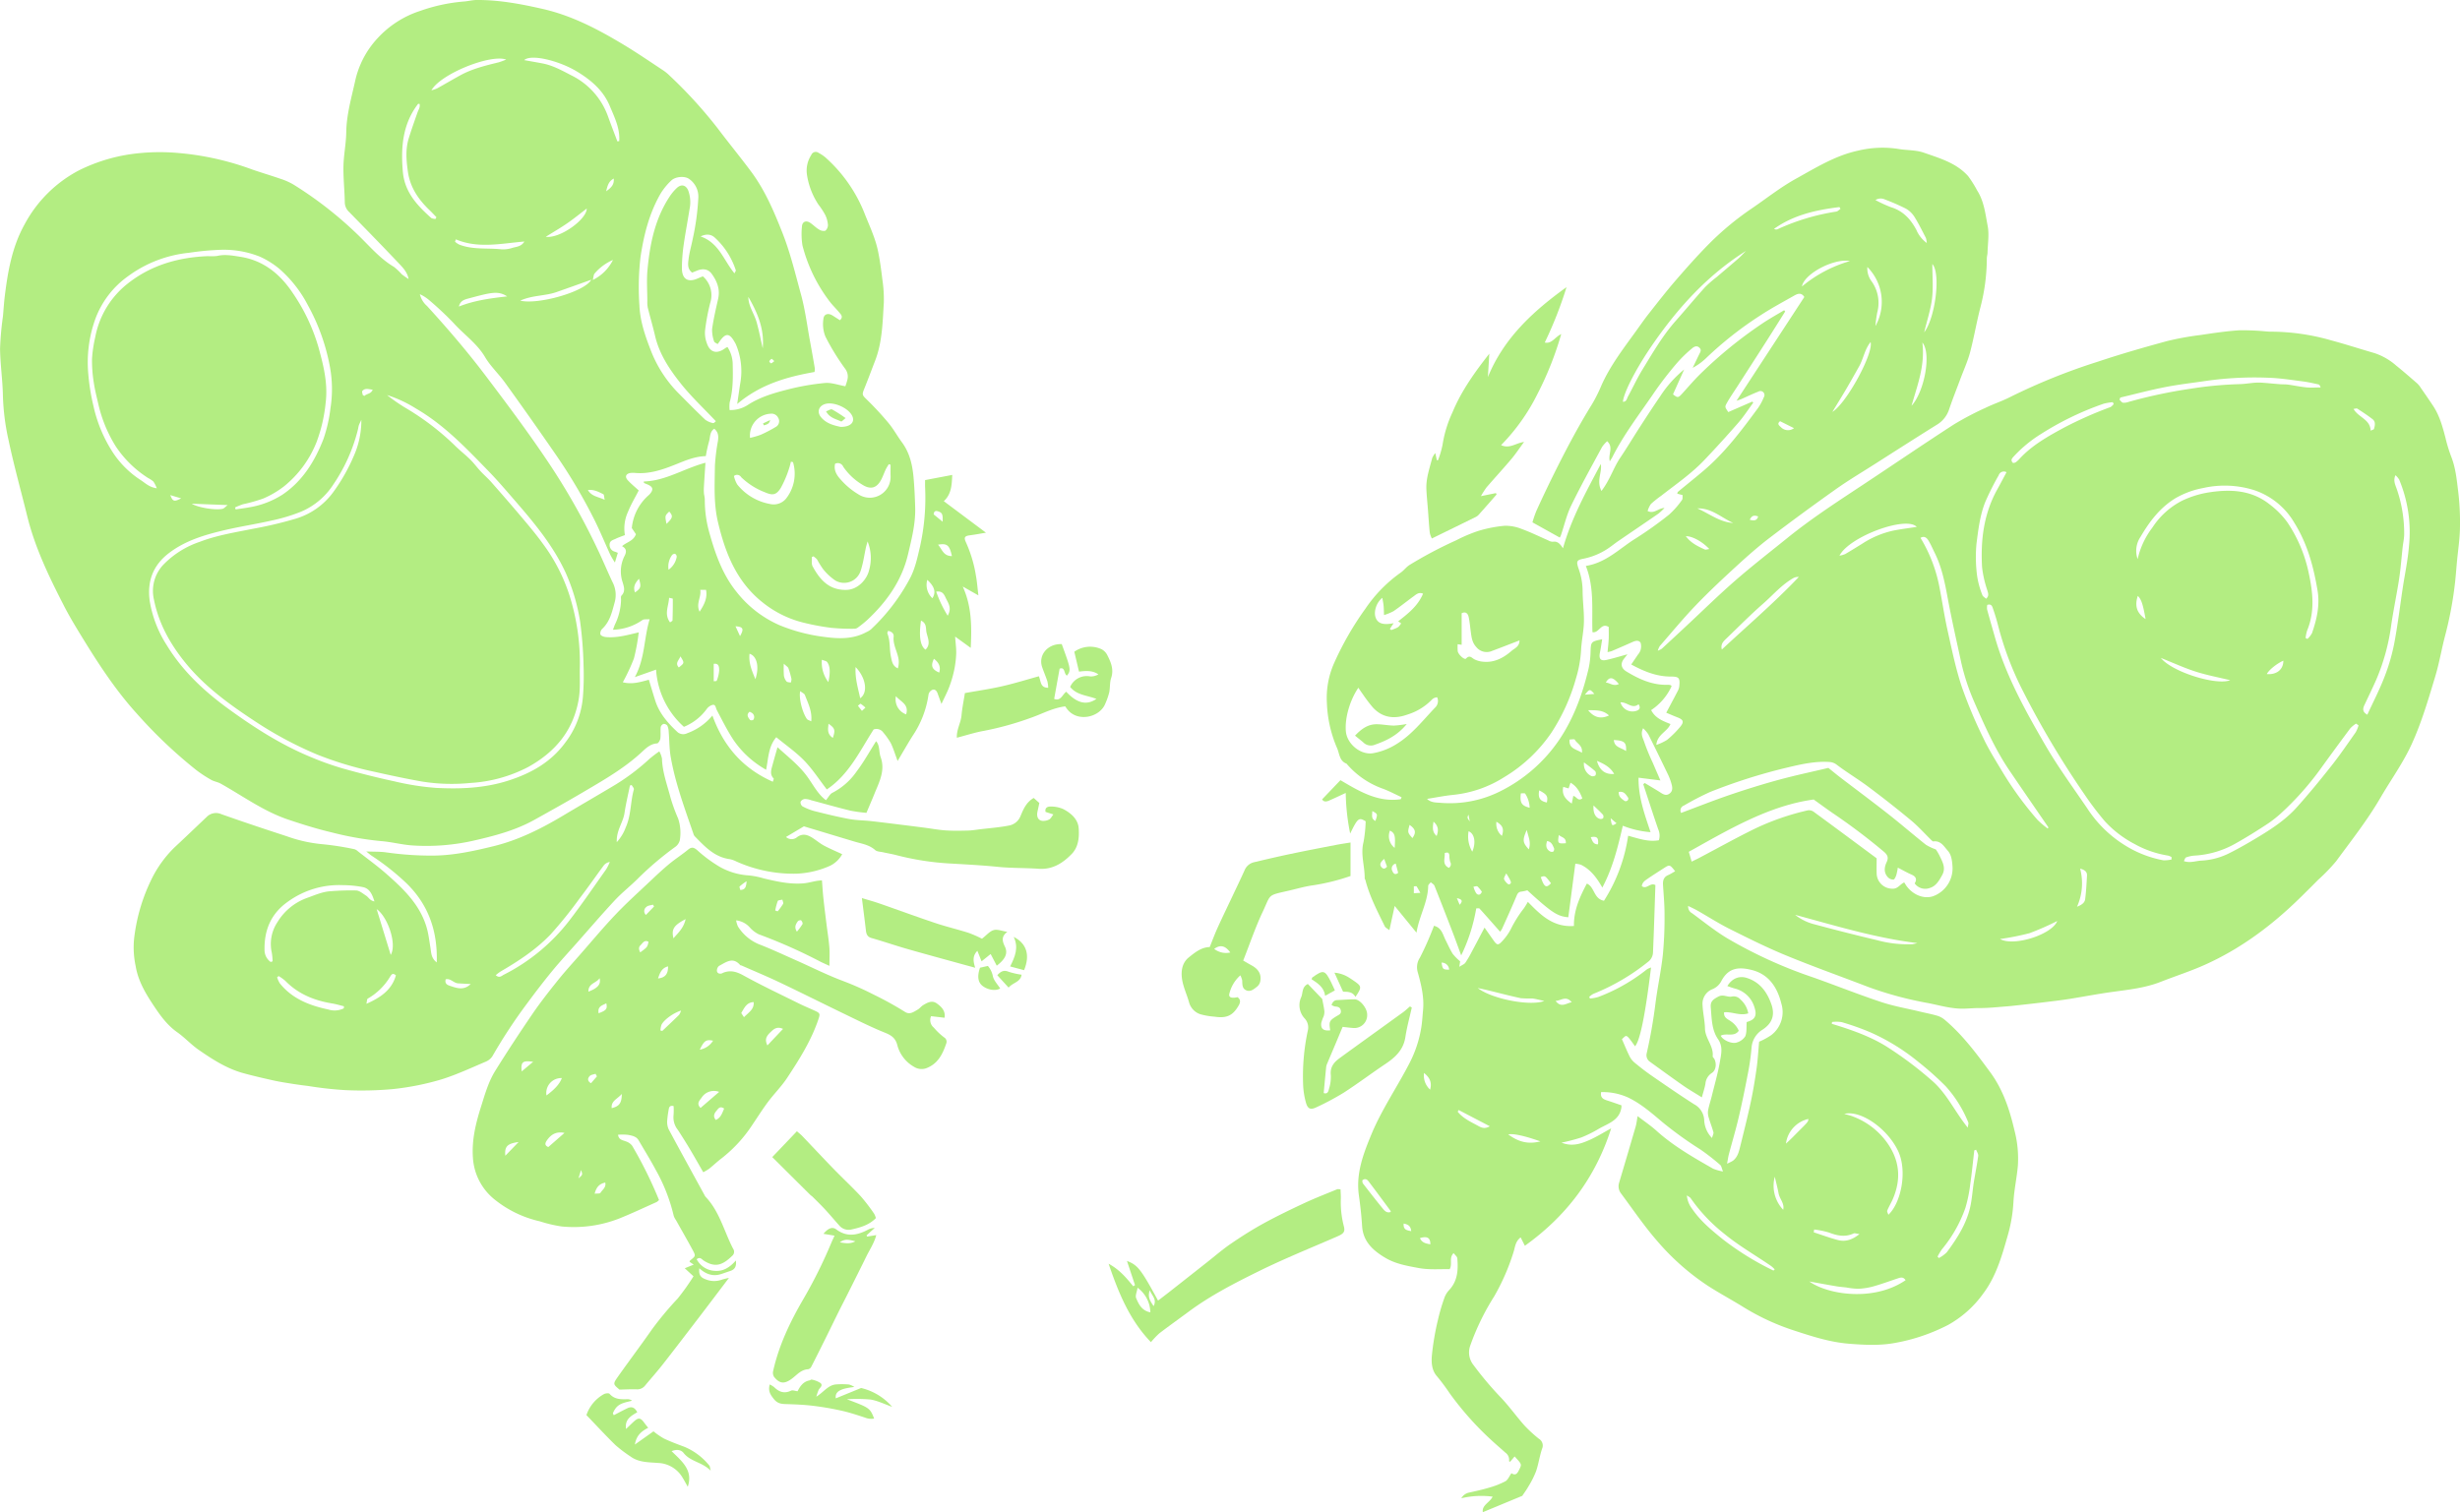<svg xmlns="http://www.w3.org/2000/svg" xmlns:xlink="http://www.w3.org/1999/xlink" id="Group_38" data-name="Group 38" width="752.141" height="462.475" viewBox="0 0 752.141 462.475"><defs><style>      .cls-1 {        fill: #b3ed82;      }      .cls-2 {        clip-path: url(#clip-path);      }    </style><clipPath id="clip-path"><rect id="Rectangle_39" data-name="Rectangle 39" class="cls-1" width="752.141" height="462.475"></rect></clipPath></defs><g id="Group_38-2" data-name="Group 38" class="cls-2"><path id="Path_2998" data-name="Path 2998" class="cls-1" d="M506.858,199.006a6.568,6.568,0,0,0,1.218-.59q3.773-3.474,7.516-6.976c5-4.661,9.882-9.46,15.034-13.947,5.19-4.519,10.639-8.74,15.992-13.069,7.5-6.062,15.588-11.275,23.612-16.587,9.064-6,18.042-12.129,27.169-18.03a91.153,91.153,0,0,1,9.726-5.105c2.46-1.2,5.095-2.046,7.523-3.3a187.388,187.388,0,0,1,26.762-10.785c6.973-2.331,14.054-4.366,21.15-6.3a87.886,87.886,0,0,1,10.224-1.858c3.924-.584,7.861-1.183,11.814-1.444a72.286,72.286,0,0,1,8.214.339c.417.021.833.082,1.248.075a67.419,67.419,0,0,1,18.64,2.646c4.47,1.2,8.876,2.637,13.323,3.923a19.223,19.223,0,0,1,6.628,3.826c2.2,1.767,4.324,3.625,6.452,5.477a7.074,7.074,0,0,1,1.076,1.356c1.274,1.842,2.556,3.677,3.787,5.547,1.935,2.943,2.848,6.285,3.721,9.647a46.553,46.553,0,0,0,1.726,5.694c1.412,3.511,1.736,7.236,2.193,10.9a78.714,78.714,0,0,1,.516,11.209c-.064,3.384-.6,6.758-.912,10.137-.186,1.981-.329,3.965-.538,5.943a113.038,113.038,0,0,1-3.114,16.794c-1.064,4.069-1.753,8.245-2.963,12.266-2.1,6.972-4.127,13.96-7.157,20.641-2.662,5.87-6.421,11.033-9.627,16.548-3.971,6.833-8.857,13.022-13.514,19.367a54.449,54.449,0,0,1-5.5,5.7q-2.65,2.678-5.339,5.317c-8.722,8.584-18.394,15.851-29.63,20.831-4.313,1.911-8.828,3.365-13.226,5.09-4.752,1.865-9.764,2.384-14.761,3.07-4.417.606-8.8,1.459-13.205,2.161-2.039.325-4.092.566-6.142.818q-4.064.5-8.132.951c-1.728.194-3.458.393-5.191.528-2.651.206-5.306.5-7.958.48-1.546-.011-3.1.141-4.626.187-3.827.114-7.395-.98-11.035-1.7a109.665,109.665,0,0,1-18.182-4.881c-8.426-3.243-16.941-6.266-25.289-9.7-5.835-2.4-11.5-5.228-17.149-8.053-3.409-1.7-6.632-3.779-9.95-5.666-.841-.478-1.728-.874-2.819-1.421a2.261,2.261,0,0,0,1.238,2.264c3.461,2.56,6.837,5.273,10.5,7.51a139.94,139.94,0,0,0,26.458,12.081c6.948,2.461,13.8,5.2,20.792,7.527,3.821,1.274,7.838,1.964,11.769,2.909,1.846.444,3.72.79,5.536,1.334a6.7,6.7,0,0,1,2.3,1.334c5.4,4.585,9.574,10.226,13.748,15.894,3.982,5.409,5.966,11.577,7.458,17.964a33.954,33.954,0,0,1,1,10.619c-.319,3.7-1.145,7.364-1.352,11.065a45.8,45.8,0,0,1-1.669,10.017c-1.791,6.294-3.562,12.7-7.553,18a32.768,32.768,0,0,1-10.711,9.6,57.191,57.191,0,0,1-15.94,5.465c-4.713.928-9.537.7-14.4.309-5.806-.468-11.208-2.215-16.6-3.979a71.317,71.317,0,0,1-15.579-7.158c-3.59-2.235-7.331-4.232-10.886-6.518a73.939,73.939,0,0,1-15.672-13.865c-3.959-4.552-7.362-9.588-10.973-14.438a3.6,3.6,0,0,1-.571-3.321q2.551-8.547,5.039-17.112c.27-.93.366-1.911.606-3.216,2.036,1.569,4.009,2.895,5.757,4.471,5.223,4.708,11.278,8.152,17.327,11.609a15.111,15.111,0,0,0,3.024.849c-.431-1.057-.494-1.7-.847-1.993a68.276,68.276,0,0,0-6.065-4.732,115.807,115.807,0,0,1-11.5-8.269c-3.347-2.818-6.667-5.761-10.686-7.664a18.765,18.765,0,0,0-8.172-1.619c-.285,1.588.541,2.13,1.672,2.5,1.554.5,3.094,1.048,4.543,1.543,0,.4.009.477,0,.556-.526,4.076-4.108,4.991-6.945,6.632a37.041,37.041,0,0,1-5.38,2.661,59.171,59.171,0,0,1-6,1.569c3.2,1.25,5.777.372,8.2-.659,2.393-1.018,4.616-2.435,6.984-3.715-4.765,15.034-13.68,26.82-26.381,35.907-.462-.914-.832-1.644-1.3-2.56-1.667,1.3-1.677,2.989-2.147,4.4a66.729,66.729,0,0,1-5.943,13.648,74.478,74.478,0,0,0-7.3,15.005,6.176,6.176,0,0,0,1.028,6.053,102.206,102.206,0,0,0,8.177,9.72c2.636,2.744,4.851,5.887,7.384,8.737a41.4,41.4,0,0,0,4.41,4.045,2.385,2.385,0,0,1,.958,3c-.77,2.259-1.086,4.673-1.855,6.933a28.526,28.526,0,0,1-2.335,4.633c-.6,1.065-1.336,2.051-1.875,2.866l-12.066,5c-.339-2.151,2.064-2.9,3.011-4.75a26.493,26.493,0,0,0-9.585.489,3.549,3.549,0,0,1,2.217-1.7c2.1-.461,4.2-.918,6.253-1.534a25.515,25.515,0,0,0,5-1.956c.781-.431,1.188-1.538,1.858-2.469,1.386.922,1.909-.108,2.449-1.243.71-1.491.742-1.475-1.482-3.887l-1.375,1.643c-.114-.07-.344-.166-.335-.213a2.645,2.645,0,0,0-1.121-2.6c-1.549-1.387-3.131-2.739-4.65-4.157a94.044,94.044,0,0,1-12.391-14.012,62.753,62.753,0,0,0-3.862-5.171c-1.6-1.808-1.714-4.1-1.585-6.085a79.318,79.318,0,0,1,1.888-11.206,59.216,59.216,0,0,1,2.033-6.895,6.855,6.855,0,0,1,1.47-2.277c2.547-2.787,2.705-6.162,2.409-9.624-.044-.522-.689-.992-1.13-1.587-1.516,1.5-.259,3.3-1.216,4.918-3.065-.071-6.242.244-9.494-.361-3.524-.656-7.039-1.255-10.145-3.1-3.725-2.209-6.827-4.929-7.126-9.744-.195-3.134-.545-6.265-.981-9.375-.94-6.688,1.353-12.691,3.825-18.655,3.193-7.7,7.958-14.572,11.742-21.964a36.09,36.09,0,0,0,3.526-10.819c.274-1.713.359-3.457.524-5.188.378-3.964-.553-7.772-1.593-11.522a5.34,5.34,0,0,1,.643-4.561,91.363,91.363,0,0,0,3.953-8.854c.125-.289.229-.587.342-.88,2.387.6,2.707,2.718,3.566,4.407.711,1.4,1.331,2.849,2.161,4.17a16.113,16.113,0,0,0,2.271,2.3c-.005.031-.083.538-.258,1.672.908-.59,1.536-.8,1.843-1.238a31.321,31.321,0,0,0,1.885-3.222c1.3-2.412,2.563-4.84,3.985-7.531,1.025,1.457,1.863,2.644,2.7,3.834,1.119,1.592,1.462,1.687,2.795.216a16.078,16.078,0,0,0,2.57-3.643,36.937,36.937,0,0,1,3.968-6.308,21.833,21.833,0,0,0,1.212-1.975c3.791,3.868,7.61,7.834,14.093,7.377-.094-4.745,1.756-8.849,3.944-12.964,2.408,1,2.038,4.661,5.239,5.248a50.261,50.261,0,0,0,7.39-19.879c3.256.883,6.161,1.942,9.4,1.376a4.741,4.741,0,0,0-.2-3.342c-1.585-4.576-3.061-9.189-4.578-13.788l.446-.381c1.454.875,2.917,1.736,4.359,2.629.991.613,1.985,1.487,3.176.647,1.241-.876.9-2.184.542-3.378a16.93,16.93,0,0,0-.984-2.542c-1.981-4.107-3.974-8.21-6.019-12.285a10.688,10.688,0,0,0-1.571-1.812c-.91,1.807.017,3.1.386,4.312a63.006,63.006,0,0,0,2.552,6.2c.774,1.814,1.564,3.62,2.354,5.445l-6.687-.837c-.061,6.024,1.863,11.2,3.674,16.658a28.841,28.841,0,0,1-8.481-1.963c-1.5,6.469-3.027,12.785-6.26,18.912-1.724-3.047-3.6-5.53-6.5-6.962a6.212,6.212,0,0,0-1.762-.317c-.735,5.609-1.44,10.981-2.144,16.353-3.319-.269-5.089-1.429-12.531-8.238a12.62,12.62,0,0,1-1.789.393c-.894.076-1.19.561-1.519,1.356-1.4,3.373-2.922,6.694-4.418,10.026a5.441,5.441,0,0,1-.6.884c-2.13-2.414-4.182-4.761-6.277-7.068-.153-.168-.618-.053-1.015-.073a52.953,52.953,0,0,1-4.6,14.383c-.935-2.534-1.723-4.75-2.568-6.945-1.844-4.791-3.7-9.577-5.605-14.344-.177-.442-.745-.727-1.132-1.086-.274.375-.781.747-.786,1.125-.071,4.941-2.748,9.166-3.577,14.3l-6.668-8.168c-.594,2.719-1.079,4.936-1.616,7.4-.517-.422-1.187-.711-1.43-1.209-2.244-4.6-4.639-9.143-5.916-14.148-.04-.157-.212-.3-.21-.446.063-3.708-1.323-7.337-.358-11.124a41.68,41.68,0,0,0,.659-6.361c-2.091-1.263-2.394-1.035-4.736,3.739a66.91,66.91,0,0,1-1.36-12.41c-1.773.816-3.442,1.616-5.139,2.351-.787.34-1.6.445-2.079-.392l5.6-5.863c5.68,3.334,11.4,6.855,18.453,5.821l.243-.607c-1.909-.879-3.772-1.882-5.736-2.612a26,26,0,0,1-11.1-7.655c-2.246-.863-2.124-3.109-2.93-4.854a38.087,38.087,0,0,1-3.071-13.7,26.294,26.294,0,0,1,2.159-12.1,94.361,94.361,0,0,1,9.654-16.795,43.214,43.214,0,0,1,10.762-10.986c.954-.658,1.667-1.675,2.637-2.3a126.916,126.916,0,0,1,14.279-7.56,47.046,47.046,0,0,1,6.634-2.831,39.867,39.867,0,0,1,8.237-1.629,13.191,13.191,0,0,1,5.291,1.016c2.725.989,5.336,2.288,8,3.441a2.911,2.911,0,0,0,1.4.432c1.364-.224,2.173.489,3.124,1.993,2.676-9.447,7.236-17.552,11.574-25.779.444,2.588-1.418,5.14.2,8.248,2.61-3.4,3.651-7.057,5.714-10.113,2.088-3.094,4-6.307,6.026-9.441s4.061-6.266,6.179-9.339A35.11,35.11,0,0,1,514.928,113l-3.41,7.6c1.424,1.121,1.6,1.1,2.8-.216,1.8-1.968,3.521-4.01,5.414-5.881a132.441,132.441,0,0,1,19.094-15.568c2.155-1.456,4.447-2.711,6.677-4.058l.31.387c-1.883,2.992-3.75,5.994-5.654,8.973-2.993,4.684-6.013,9.352-9.018,14.029-1.075,1.671-2.217,3.3-3.184,5.035-.652,1.167-.539,1.23.459,2.725l7.372-3.208.262.34c-1.5,2.039-2.878,4.191-4.536,6.1q-5.085,5.84-10.427,11.452c-3.963,4.174-8.717,7.424-13.231,10.95a31.325,31.325,0,0,0-3.1,2.486,7.279,7.279,0,0,0-1,2.147c2.059.959,3.171-.862,5.163-.944a18.794,18.794,0,0,1-1.878,1.753c-4.1,2.828-8.222,5.614-12.331,8.425-.752.514-1.464,1.088-2.207,1.617a20.9,20.9,0,0,1-8.317,3.717c-2.2.416-2.269.858-1.529,3.068a20.407,20.407,0,0,1,1.225,6.561c-.005,3.237.473,6.479.4,9.711-.062,2.882-.732,5.747-.867,8.631a37.192,37.192,0,0,1-1.6,8.768,59.443,59.443,0,0,1-7.494,16.5,46.217,46.217,0,0,1-14.418,13.583,35.827,35.827,0,0,1-15.586,5.413c-2.622.255-5.217.791-8,1.228,1.184,1.154,2.7,1.1,3.948,1.19a34.3,34.3,0,0,0,18.377-3.488,47.147,47.147,0,0,0,18.2-15.941c4.425-6.631,7.089-14.045,8.9-21.764a27.419,27.419,0,0,0,.575-5.179c.109-2.836.159-2.96,3.549-3.634-.24,1.443-.428,2.8-.7,4.137-.366,1.834.217,2.575,1.992,2.186,2.086-.457,4.132-1.1,6.438-1.723-.371.47-.686.871-1,1.269-1.213,1.519-.994,2.965.67,3.978,3.945,2.4,8.068,4.262,12.841,4.077a2.741,2.741,0,0,1,.73.129c.06.015.1.106.258.28a17.414,17.414,0,0,1-6.265,7.335c1.327,2.541,3.64,3.323,5.908,4.259-.935,2.36-4.015,3.1-4.319,6.381a15.485,15.485,0,0,0,3.275-1.531,29.991,29.991,0,0,0,4.076-4.064c1.208-1.488.88-2.151-.941-2.849-1.22-.467-2.414-1-3.375-1.4,1.251-2.358,2.458-4.6,3.621-6.858a3.953,3.953,0,0,0,.383-1.426c.213-2.365-.152-2.777-2.581-2.774-4.362,0-8.207-1.56-12.131-3.695.771-1.134,1.412-2.067,2.042-3.006a4.01,4.01,0,0,0,.763-1.269,3.856,3.856,0,0,0,.064-2.348c-.519-.873-1.551-.667-2.461-.255-2.118.958-4.255,1.873-6.391,2.79a9.587,9.587,0,0,1-1.254.306c.13-1.432.288-2.686.346-3.945s.012-2.5.012-3.736c-2.386-1.481-2.922,1.974-4.975,1.581-.25-6.714.636-13.573-2.025-20.253,6.254-1,10.318-5.346,15.134-8.34a115.1,115.1,0,0,0,10.322-7.358,26.739,26.739,0,0,0,3.946-4.477c.255-.318.132-.937.192-1.493l-1.653-.435c.1-.263.106-.47.214-.56,2.62-2.168,5.28-4.289,7.872-6.49,6.507-5.525,11.582-12.3,16.605-19.12a16.472,16.472,0,0,0,1.771-3.288,1.234,1.234,0,0,0-1.645-1.76c-1.778.694-3.5,1.533-5.247,2.305-.339.15-.7.245-1.441.5L551.67,90.831c-.884-1.417-2-1.043-3.042-.454-3.4,1.925-6.846,3.775-10.117,5.9A110.136,110.136,0,0,0,521.5,109.658a18.3,18.3,0,0,1-3.968,2.842c.661-1.373,1.314-2.749,1.984-4.117.331-.673.822-1.331.091-2.039-.817-.791-1.686-.3-2.261.2a38.818,38.818,0,0,0-4.5,4.351,108.41,108.41,0,0,0-6.861,8.832c-4.459,6.593-9.385,12.89-12.988,20.039-.171.34-.395.654-.8,1.321-.6-2.2,1.248-4.247-.81-6.152a10.408,10.408,0,0,0-1.559,1.766c-3.2,5.937-6.483,11.831-9.431,17.89-1.4,2.874-2.115,6.079-3.154,9.129a3.783,3.783,0,0,1-.351.68l-8.351-4.65a34.6,34.6,0,0,1,1.19-3.474q2.312-5.091,4.776-10.113c3.784-7.688,7.747-15.279,12.266-22.573a45.332,45.332,0,0,0,2.8-5.587c2.641-5.984,6.575-11.139,10.376-16.383,1.363-1.879,2.676-3.8,4.11-5.621,2.716-3.454,5.417-6.928,8.286-10.254,3.262-3.781,6.589-7.52,10.094-11.074a88.757,88.757,0,0,1,13.218-10.96c4.453-3.037,8.712-6.423,13.407-9.025,6.085-3.373,12.1-7.126,19.026-8.613a31.79,31.79,0,0,1,12.341-.525c2.582.457,5.314.279,7.836,1.164,4.847,1.7,9.889,3.131,13.477,7.141a33.407,33.407,0,0,1,2.749,4.367c2.127,3.305,2.526,7.171,3.232,10.859.505,2.637.026,5.465-.041,8.208-.014.575-.208,1.147-.214,1.722a60.183,60.183,0,0,1-1.9,14.745c-1.215,4.626-1.993,9.367-3.219,13.989-.74,2.789-1.966,5.449-2.977,8.166-1.156,3.106-2.391,6.184-3.447,9.323a8.558,8.558,0,0,1-3.816,4.713c-6.336,3.953-12.625,7.983-18.924,12-3.989,2.543-8.065,4.964-11.921,7.7q-10.146,7.188-20.047,14.722c-3.5,2.663-6.816,5.577-10.057,8.552-4.306,3.951-8.588,7.945-12.635,12.156-3.856,4.013-7.4,8.325-11.065,12.522a6.62,6.62,0,0,0-.6,1.421m13.486,136.6c-2.2-1.381-4-2.415-5.7-3.6-3.4-2.368-6.738-4.814-10.1-7.238a2.428,2.428,0,0,1-1.079-2.617,153.245,153.245,0,0,0,2.664-15.117c.623-4.992,1.715-9.928,2.267-14.925a117.643,117.643,0,0,0,.532-12.216c.019-3.068-.267-6.139-.467-9.2-.089-1.37.172-2.465,1.568-3.074.735-.32,1.412-.774,2.136-1.179-1.653-2.092-1.655-2.1-3.579-.855-1.6,1.035-3.222,2.047-4.791,3.131-.788.545-1.677,1.078-1.811,2.276,1.492,1.137,2.513-1.207,4.149-.327-.231,6.806-.431,13.721-.736,20.632a3.777,3.777,0,0,1-1.58,2.905,65.265,65.265,0,0,1-16.685,9.749,5.744,5.744,0,0,0-1.225.9l.206.515a12.751,12.751,0,0,0,2.505-.454,54.712,54.712,0,0,0,14.895-8.45,5.977,5.977,0,0,1,1.285-.587c-1.755,14.5-3.357,22.359-4.894,24.1-2.921-4.123-2.539-3.42-4.01-2.191.745,1.7,1.457,3.457,2.293,5.156a6.039,6.039,0,0,0,1.493,1.963c1.723,1.424,3.488,2.808,5.327,4.078,4.3,2.966,8.592,5.934,12.992,8.739a5.784,5.784,0,0,1,3.061,4.987,8.339,8.339,0,0,0,2.38,5.32c.23-.877.538-1.379.432-1.766-.416-1.514-1.011-2.978-1.441-4.488a4.885,4.885,0,0,1-.2-2.151c.271-1.454.754-2.868,1.109-4.308.887-3.607,1.927-7.189,2.556-10.842.375-2.175.927-4.452-.6-6.652-1.994-2.88-1.938-6.379-2.236-9.713-.163-1.818.639-2.446,2.34-3.339,1.49-.783,2.779.277,4.1-.005a2.723,2.723,0,0,1,2.649.909,7.318,7.318,0,0,1,2.373,4.224c-2.532.872-4.956-.565-7.383-.314-.2,1.768,1.309,2.133,2.171,2.831a6.527,6.527,0,0,1,2.307,2.815c-1.429,2.04-3.824.561-5.505,1.51.647,1.4,3.5,2.651,5.005,2.046a4.536,4.536,0,0,0,2.51-1.9c.492-1.28.3-2.821.411-4.323,2.483-.679,3.257-1.865,2.375-4.512a8.3,8.3,0,0,0-5.971-5.726c-.774-.206-1.525-.5-2.312-.764,1.4-2.316,3.59-3.236,5.936-2.494,4,1.267,6.205,4.289,7.519,8.046,1.119,3.2.365,5.734-2.615,7.728a7.038,7.038,0,0,0-3.432,5.509,72.357,72.357,0,0,1-1.246,8.571c-.836,4.376-1.735,8.743-2.759,13.079-.871,3.689-1.965,7.324-2.935,10.99-.212.8-.316,1.628-.553,2.884a13.608,13.608,0,0,0,1.769-.879c1.438-1.078,1.839-2.734,2.236-4.342,1.13-4.567,2.28-9.132,3.264-13.731.724-3.386,1.28-6.814,1.764-10.244.37-2.624.51-5.281.769-8.105a20.411,20.411,0,0,0,3.76-2.053,8.862,8.862,0,0,0,3.042-9.573c-1.243-4.995-3.817-8.977-9.029-10.3-4.269-1.084-7.176-.526-9.244,3.221a5.336,5.336,0,0,1-2.723,2.61,4.767,4.767,0,0,0-3.1,4.93c.107,2.388.685,4.76.738,7.146.069,3.061,2.7,5.351,2.354,8.495-.028.251.383.527.527.823.722,1.481.506,3.447-.814,4.292a4.292,4.292,0,0,0-1.928,3.271c-.237,1.34-.683,2.643-1.1,4.179m59.921-70.282a17.892,17.892,0,0,1-.478,2.338c-.185.505-.525,1.3-.853,1.326a2.337,2.337,0,0,1-1.677-.685c-1.322-1.4-1.156-3.059-.407-4.652.64-1.361.306-2.2-.837-3.181a189.7,189.7,0,0,0-15.673-11.829c-1.748-1.206-3.459-2.466-5.8-4.141-13.62,1.86-25.747,9.054-38.182,15.99.3,1.038.571,1.956.874,3,.914-.45,1.668-.8,2.4-1.186,5.521-2.911,10.978-5.95,16.572-8.713a76.983,76.983,0,0,1,16.62-5.8,2.474,2.474,0,0,1,1.757.487c6.412,4.7,12.792,9.443,19.212,14.2,0,1.645-.056,3.236.012,4.821a4.773,4.773,0,0,0,4.693,4.471c1.771.148,2.391-1.347,3.729-1.92.277.43.515.858.808,1.244,2.046,2.688,5.369,3.933,8.129,2.94a9.085,9.085,0,0,0,5.807-9.254c-.138-1.731-.335-3.391-1.447-4.642-1.151-1.293-2.113-3.12-4.371-2.824-.184.024-.437-.206-.606-.371-2.073-2.024-4.009-4.212-6.231-6.056q-6.4-5.314-13.083-10.294c-3.116-2.334-6.483-4.334-9.584-6.685a4.012,4.012,0,0,0-2.406-.893c-4.458-.271-8.766.749-13.019,1.759a170.7,170.7,0,0,0-23.4,7.438,88.518,88.518,0,0,0-7.971,4.142,1.564,1.564,0,0,0-.843,2.242c5.01-1.868,9.888-3.811,14.852-5.5,4.934-1.681,9.919-3.238,14.947-4.609,5.082-1.385,10.244-2.473,15.225-3.657,1.292,1.034,2.44,1.99,3.625,2.9,4.869,3.723,9.792,7.375,14.61,11.161,3.912,3.074,7.677,6.334,11.569,9.434a15.572,15.572,0,0,0,3.044,1.43,15.58,15.58,0,0,1,1.067,1.765c.905,1.929,2.126,3.841.883,6.081-.935,1.684-1.892,3.433-3.9,3.985a3.958,3.958,0,0,1-4.518-1.438c.773-1.219.424-2.084-.951-2.681-1.274-.554-2.484-1.253-4.2-2.131M415.31,210.339c-2.629,3.89-4.169,9.3-3.81,13.337.341,3.837,4.463,7.244,8.211,6.694a20.237,20.237,0,0,0,7.538-2.978c4.535-2.843,7.834-7.118,11.495-10.95a2.777,2.777,0,0,0,.661-3.2,3.591,3.591,0,0,0-.741.166,2.453,2.453,0,0,0-.832.524,17.654,17.654,0,0,1-7.57,4.623c-3.915,1.406-7.5,1.018-10.446-2.117a44.748,44.748,0,0,1-3.14-4.131c-.43-.58-.823-1.186-1.366-1.972m248.638,52.52c0-.247-.005-.495-.008-.742a4.687,4.687,0,0,0-1.05-.445,31.034,31.034,0,0,1-10.271-3.554,33.351,33.351,0,0,1-9.059-6.936,92.841,92.841,0,0,1-6.293-8.321,275.965,275.965,0,0,1-18.7-31.407,97.05,97.05,0,0,1-7.663-20.174c-.428-1.68-.927-3.349-1.5-4.984-.249-.7-.436-1.746-1.807-1.292a4.661,4.661,0,0,0-.045,1.386c.751,2.79,1.561,5.563,2.349,8.343,3.358,11.857,9.3,22.544,15.414,33.093,3.892,6.72,8.521,13.017,12.893,19.454A36.977,36.977,0,0,0,649.9,258.646a33.6,33.6,0,0,0,11.516,4.454,9.708,9.708,0,0,0,2.534-.241m-37.871-9.478.233-.326c-3.976-5.8-7.976-11.578-11.92-17.4-4.491-6.627-7.69-13.929-10.878-21.223a66.13,66.13,0,0,1-4.014-12.477c-1.4-6.449-2.858-12.888-4.054-19.375-.857-4.653-1.8-9.242-3.918-13.51-.623-1.254-1.169-2.554-1.9-3.744-.516-.847-1.279-1.533-2.434-.825a45.4,45.4,0,0,1,5.727,14.751c.88,4.447,1.522,8.945,2.507,13.367,1.29,5.8,2.482,11.651,4.333,17.278a141.852,141.852,0,0,0,6.624,15.8c1.651,3.515,3.75,6.826,5.748,10.17a104.078,104.078,0,0,0,10.81,14.849,26.221,26.221,0,0,0,3.132,2.663m78.856-58.253.565.287a7.036,7.036,0,0,0,1.4-1.791c1.45-4.24,2.458-8.447,1.677-13.1-1.217-7.261-3.1-14.2-7-20.5a22.55,22.55,0,0,0-12.233-10.078,29.93,29.93,0,0,0-15.746-.687,26.48,26.48,0,0,0-8.551,3.172c-4.694,2.9-7.858,7.112-10.568,11.733A7.632,7.632,0,0,0,653.58,171a24.934,24.934,0,0,1,4.522-9.668,23.684,23.684,0,0,1,9.134-8.232,29.742,29.742,0,0,1,8.513-2.571c6.567-.976,12.8-.555,18.189,3.722a26.119,26.119,0,0,1,5.424,5.493,43.613,43.613,0,0,1,6.522,15.481c1.278,5.9,1.931,11.8-.485,17.615a11.955,11.955,0,0,0-.466,2.286m16.189,26.721-.76-.547a9.232,9.232,0,0,0-1.757,1.435q-4.824,6.474-9.548,13.024a90.133,90.133,0,0,1-11.657,12.98,36.083,36.083,0,0,1-4.937,3.766c-2.845,1.858-5.736,3.656-8.7,5.318a28.586,28.586,0,0,1-12.734,3.842,9.562,9.562,0,0,0-2.651.56c-.29.1-.414.68-.664,1.13,1.981.663,3.659-.085,5.366-.156a21.424,21.424,0,0,0,8.8-2.408c2.817-1.415,5.551-3,8.256-4.626,4.349-2.611,8.62-5.4,12.029-9.186,3.715-4.127,7.239-8.436,10.682-12.795,2.614-3.309,4.992-6.806,7.422-10.256a9.942,9.942,0,0,0,.855-2.081m11.29-76.513c-.785,1.667-.03,2.961.4,4.252a41.348,41.348,0,0,1,2.259,13.888c-.024,1.314-.326,2.62-.473,3.933-.357,3.2-.586,6.427-1.071,9.611-.721,4.725-1.724,9.407-2.413,14.136a63.9,63.9,0,0,1-4.662,16.9c-1.114,2.5-2.31,4.972-3.479,7.452-.521,1.1-.835,2.145.828,3.077,1.8-3.907,3.708-7.592,5.2-11.441a59.654,59.654,0,0,0,3-10.191c1.086-5.667,1.764-11.411,2.629-17.12.642-4.24,1.554-8.455,1.9-12.718a41.7,41.7,0,0,0-3-20.467,6.359,6.359,0,0,0-1.118-1.314m-84.131-23.755-.256.658c.355.327.672.855,1.075.932a4.083,4.083,0,0,0,1.708-.25A151.381,151.381,0,0,1,669.66,118.9a116.769,116.769,0,0,1,14.811-1.415c1.646-.011,3.289-.308,4.937-.434a15.414,15.414,0,0,1,2.254-.008c1.814.13,3.624.317,5.438.46.83.065,1.673.015,2.5.127,1.877.257,3.736.667,5.619.849,1.42.137,2.865.018,4.3.012-.191-.656-.425-.882-.7-.94-1.527-.323-3.053-.69-4.6-.887-3.444-.439-6.891-.991-10.351-1.126a104.6,104.6,0,0,0-19.4.957c-4.158.614-8.345,1.082-12.465,1.891-4.606.9-9.152,2.118-13.723,3.2M601.645,344.864c.1-.857.29-1.288.162-1.578a37.342,37.342,0,0,0-6.929-11.092,94.291,94.291,0,0,0-8.37-7.451,63.805,63.805,0,0,0-14.786-9.091,79.88,79.88,0,0,0-8.631-3.053,10.348,10.348,0,0,0-2.937-.043c-.03.185-.061.371-.092.556,5.694,1.743,11.32,3.655,16.424,6.751a111.272,111.272,0,0,1,14.1,10.539c4.609,3.91,7.037,9.5,11.056,14.462M464.578,195.859c-2.941,1.13-5.624,2.185-8.325,3.19a4.089,4.089,0,0,1-4.912-1.2c-1.3-1.423-1.436-3.071-1.668-4.771-.2-1.469-.323-2.956-.637-4.4-.243-1.117-.956-1.717-2.136-1.131v9.647l-1.223-.178a15.3,15.3,0,0,0,.018,2.116c.161,1.075,2.092,2.769,2.533,2.293,1.15-1.242,1.717-.226,2.588.226a7.378,7.378,0,0,0,2.575.714c3.479.374,6.316-1.165,8.808-3.335.906-.79,2.4-1.257,2.379-3.17m31.615-72.987c1.151.051,1.217-.99,1.575-1.641,1.482-2.692,2.758-5.505,4.36-8.121,3.155-5.153,6.173-10.408,10.209-14.971,3.022-3.417,5.935-6.93,8.986-10.318a36.523,36.523,0,0,1,3.562-3.1c2.206-1.885,4.43-3.748,6.614-5.659.825-.722,1.559-1.548,2.335-2.327-11.378,7.166-20.255,16.8-27.87,27.642-5.583,7.95-9.443,15.494-9.771,18.5M607.25,183.116c.992-.9.617-1.69.359-2.612a33.964,33.964,0,0,1-1.59-6.984c-.489-8.322.509-16.412,4.656-23.862.952-1.71,1.854-3.448,2.815-5.238a1.647,1.647,0,0,0-2.389.926,81.067,81.067,0,0,0-4.129,8.222c-1.619,4.09-2.114,8.438-2.677,12.81a44.155,44.155,0,0,0,.223,9.886,26.477,26.477,0,0,0,1.579,5.71c.149.451.746.755,1.153,1.142m39.018-59.506c-.1-.205-.192-.411-.287-.616a18.262,18.262,0,0,0-2.785.475,90.692,90.692,0,0,0-19.175,9.267,39.8,39.8,0,0,0-8.246,6.78c-.582.624-1.181,1.218-.294,2.073a2.032,2.032,0,0,0,.74-.154,6.917,6.917,0,0,0,1.126-.98c3.809-4.191,8.647-6.917,13.543-9.572a118.535,118.535,0,0,1,14.306-6.357c.413-.158.717-.6,1.072-.916M424.946,192.34l.443.35c2.211-.829,2.211-.829,3.015-2.048l-.918-.621c3.047-2.381,6.046-4.712,7.611-8.453-1.29-.551-2.056.2-2.827.76-2.07,1.511-4.072,3.119-6.179,4.575a15.6,15.6,0,0,1-2.924,1.2c-.055-1.236-.057-2.054-.137-2.864-.073-.742-.23-1.476-.382-2.413-1.943,1.552-2.745,4.464-1.975,6.241.725,1.674,2.346,2.129,5.432,1.523l-1.159,1.755M563.874,340.665c.9.262,1.82.456,2.683.8a22.664,22.664,0,0,1,10.3,7.833c3.964,5.466,4.514,11.209,1.9,17.334-.522,1.223-1.227,2.368-1.736,3.594-.124.3.194.782.34,1.289,3.828-3.509,5.9-13.26,3-19.459-3.212-6.855-11.423-12.653-16.49-11.39M526.451,198.646c7.888-7.34,16.062-14.345,23.535-22.19a2.913,2.913,0,0,0-1.586.3c-3.615,2.01-6.266,5.189-9.323,7.862-3.891,3.4-7.525,7.1-11.259,10.68-.887.85-1.815,1.7-1.367,3.353m56.18,192.868c-.689-1.047-1.483-.849-2.295-.579-2.507.835-4.991,1.752-7.53,2.471a20.781,20.781,0,0,1-4.617.738,22.533,22.533,0,0,1-3.676-.4c-.982-.117-1.973-.182-2.946-.347-2.654-.449-5.3-.94-8.376-1.491,5.665,4.039,19.662,6.28,29.44-.387M604.2,351.626l-.564.189c-.4,3.442-.735,6.894-1.235,10.322a43.408,43.408,0,0,1-1.474,7.247,41.009,41.009,0,0,1-7.21,12.719,18.2,18.2,0,0,0-1.315,2.217l.409.421a10,10,0,0,0,2.427-1.762c3.125-4.216,5.972-8.623,7.149-13.826.563-2.487.709-5.065,1.107-7.592.423-2.684.978-5.347,1.34-8.038.08-.593-.408-1.262-.634-1.9M548.85,279.782a15.576,15.576,0,0,0,5.85,2.886c6.367,1.711,12.757,3.343,19.174,4.855a35.162,35.162,0,0,0,10.819,1.237,10.508,10.508,0,0,0,1.5-.337c-12.811-1.56-25.014-5.329-37.347-8.641m-6.612,108.8.384-.368a9.856,9.856,0,0,0-1.081-1.008c-4.757-3.281-9.777-6.128-14.288-9.834a50.886,50.886,0,0,1-10.334-10.932c-.177-.266-.536-.411-1.155-.863a7.728,7.728,0,0,0,1.645,4.165c2.5,3.686,5.92,6.5,9.339,9.265a86.683,86.683,0,0,0,15.49,9.575m43.8-227.446c-3.213-3.464-20.659,2.978-23.619,8.807a7.677,7.677,0,0,0,1.738-.492c1.792-1.035,3.544-2.14,5.307-3.225a28.486,28.486,0,0,1,9.581-3.986c2.307-.439,4.64-.738,6.993-1.1M589.1,74.318a6.348,6.348,0,0,0-.252-1.526c-1.144-2.2-2.225-4.438-3.545-6.527a7.447,7.447,0,0,0-2.667-2.505A67.343,67.343,0,0,0,576.294,61a2.98,2.98,0,0,0-2.877.183,39.985,39.985,0,0,0,4.762,2.189c3.67,1.13,5.97,3.618,7.725,6.888a9.691,9.691,0,0,0,3.2,4.056m-28.864,51.661c4.339-2.627,12.668-17.987,11.689-21.367-1.826,2.249-2.17,5.063-3.482,7.4-1.334,2.381-2.673,4.76-4.056,7.113-1.354,2.3-2.765,4.569-4.151,6.851M660.678,201.22c3.421,4.294,16.923,8.486,21.216,6.814-3.648-.89-7.187-1.551-10.589-2.64-3.43-1.1-6.723-2.619-10.627-4.174M562.726,63.883l-.308-.55c-7.105.875-14,2.376-20,6.655a1.183,1.183,0,0,0,1,.146,67.519,67.519,0,0,1,18-5.42c.466-.066.874-.544,1.309-.831m48.777,223.3c4.236,2.387,15.935-1.393,17.5-5.518a80.933,80.933,0,0,1-8.523,3.742,79.409,79.409,0,0,1-8.978,1.776M584.447,124.11c3.963-4.341,6.142-16.076,3.309-19.362.884,7.072-1.557,13.153-3.309,19.362M451.819,302.174c4.239,3.316,15.995,5.627,20.34,3.956-1.56-.333-2.612-.652-3.686-.763a33.444,33.444,0,0,1-3.495-.089c-3.457-.742-6.879-1.649-10.316-2.484-.756-.183-1.521-.333-2.843-.62M570.939,81.656a6.622,6.622,0,0,0,1.334,4.439,11.3,11.3,0,0,1,1.694,9.464,38.678,38.678,0,0,0-.559,4.167,15.116,15.116,0,0,0-2.469-18.07m-5.325-1.811c-4.835-.946-14.037,3.89-14.672,7.77a40.347,40.347,0,0,1,14.672-7.77m22.7,21.795c3.426-4.442,5.132-18.065,2.495-20.892,0,3.731.312,7.169-.088,10.523s-1.512,6.652-2.407,10.369M480.565,245.759c.2-1.022.336-1.69.468-2.353,1.03.2,1.446,1.815,2.765.738-.764-1.842-1.589-3.618-3.615-4.767l-.585,1.744-1.634-.473c-.516,2.367.621,3.732,2.6,5.111M425.141,370.675c.038-.124.108-.235.08-.274-2.248-3.038-4.487-6.082-6.771-9.092-.46-.6-1.1-1.043-1.936-.294.061.3.026.7.2.925,1.968,2.542,3.944,5.078,5.975,7.569.6.735,1.278,1.552,2.448,1.166m129.538,5.347-.126.859c2.463.8,4.9,1.708,7.4,2.364,2.3.6,4.385-.079,6.586-1.831-.9-.105-1.442-.347-1.8-.182-2.6,1.207-5.044.677-7.578-.3a26.331,26.331,0,0,0-4.482-.911M635.05,277.3c1.446-.544,2.344-1.222,2.484-2.309.306-2.369.421-4.765.562-7.153.07-1.167-.6-1.8-2.1-2.175a17.544,17.544,0,0,1-.948,11.637m-89,72.448c1.587-1.4,2.729-2.638,3.914-3.816,2.913-2.9,2.908-2.9,2.934-3.723a8.919,8.919,0,0,0-6.848,7.539M518.966,155.492c3.613,1.565,6.794,4.2,10.952,4.448-3.6-1.6-6.6-4.607-10.952-4.448m205.859-23.785c.5-.241.963-.322,1.017-.517.292-1.045.572-2.212-.437-2.995-1.492-1.157-3.08-2.194-4.665-3.225-.219-.142-.65.041-1.153.09,1.494,2.637,5.109,3.148,5.238,6.647M455.5,344.443l-9.5-4.96-.319.506c1.555,1.955,3.824,3.026,5.965,4.176.965.518,2.121,1.339,3.852.278m89.712,25.544c.46-1.95-1.089-3.3-1.414-5.027-.321-1.7-.77-3.386-1.162-5.078a10.667,10.667,0,0,0,2.576,10.105m-74.24-20.916c-4.864-1.728-8.387-2.474-9.824-2.131,3.174,2.353,6.138,3.061,9.824,2.131M656.01,189.337c-.81-4.575-1.31-6.037-2.379-7.1-1.019,3.05-.329,5.287,2.379,7.1M515.449,163.993c1.526,2.079,3.65,3.083,5.776,4.056.321.147.81-.074,1.392-.145-2.182-2.3-5.225-3.966-7.168-3.911M485.567,217.2c1.829,2.29,3.939,2.766,6.378,1.61-1.907-1.79-4.181-1.574-6.378-1.61m212.566-15.138c-1.966.84-4.531,2.918-5.047,4.088,3,.264,5.055-1.4,5.047-4.088M495.461,214.8a3.8,3.8,0,0,0,4.889,2.587c.889-.286,1.353-.86.644-2.009-2.01,1.6-3.472-.736-5.533-.578M488.269,232.7c.791,2.958,2.6,4.222,5.255,3.991-1.163-2.02-2.861-2.978-5.255-3.991m-39.25,21.528a9.12,9.12,0,0,0,1.123,6.232c1.2-2.739.7-5.538-1.123-6.232m18.671-7.192a8.417,8.417,0,0,0-1.357-4.3c-.143-.227-.885-.077-1.338-.1-.338,2.865.177,3.762,2.7,4.4m16.61-13.877a4.042,4.042,0,0,0,2.207,4.162,1.357,1.357,0,0,0,1.286-.172,1.3,1.3,0,0,0-.052-1.284c-1.086-.97-2.284-1.816-3.441-2.706m-.636-2.945c.288-2.285-1.553-2.791-2.186-4.019-.112-.216-1-.031-1.579-.031-.311,2.832,1.982,2.9,3.765,4.05m13.49-.513c.169-2.673-.5-3.2-3.728-3.38.153,2.271,2.183,2.278,3.728,3.38m-70.742,29.611c.275-3.729.042-4.537-1.441-5.293a4.56,4.56,0,0,0,1.441,5.293m46.533-13.888c.38-1.921.046-2.449-2.343-3.706-.412,2.286.23,3.3,2.343,3.706m14.275.91c-.2,2.153.524,3.644,1.828,4.071a1.234,1.234,0,0,0,1.077-.139,1.1,1.1,0,0,0-.017-1.08c-.853-.945-1.8-1.8-2.888-2.852m-19.8,13.423c.778-2.223-.16-3.836-.618-5.942-1.366,3.135-1.286,3.853.618,5.942m-24.445,5.66a1.328,1.328,0,0,0,.431-1.794,6.751,6.751,0,0,1-.267-1.942c-.063-.881-.455-1.163-1.434-.764.179,1.538-.917,3.392,1.27,4.5m101.281-136.6c-1.015.769-.334,1.3.207,1.777a3.006,3.006,0,0,0,4.044.351l-4.251-2.128m-107,204.43c.671-2.5-.382-3.881-1.868-5.1a5.825,5.825,0,0,0,1.868,5.1m33.83-65c1.053,3.1,1.652,3.462,3.122,1.884-1.807-2.378-1.807-2.378-3.122-1.884m-39.243-11.937c1.207-1.708.989-2.72-.871-4.035-.635,2.314-.632,2.329.871,4.035m48.707,50.192c-1.787-2.1-3.181-.488-4.937-.4,1.658,2.192,3.123.8,4.937.4m-21.347-50.866c.69-2.1.279-3.183-1.678-4.319a4.751,4.751,0,0,0,1.678,4.319M494.96,209.2c-1.8-2.212-2.928-2.331-3.982-.456,1.285.1,2.329,1.27,3.982.456m-21.934,48.023c-.419,1.243-.39,2.308.737,3.072a1.311,1.311,0,0,0,1.1.184,1.086,1.086,0,0,0,.292-1.027c-.419-.935-.75-2.03-2.133-2.229m21.906-15.013c-.07,1.539.928,2.107,1.782,2.728a.783.783,0,0,0,1.091-.982c-.663-.882-1.183-2.068-2.873-1.746M437.323,380.554c.038-2-.957-2.594-3.178-1.9.608,1.448,1.877,1.653,3.178,1.9m1.923-124.886c.654-1.733.547-3.066-.958-4.388-.21,1.667-.515,3.082.958,4.388m13.832,17.053a9.824,9.824,0,0,0-1.341-1.617c-.233-.189-.8.036-1.22.072a6.61,6.61,0,0,0,.861,2.048c.621.679,1.335.474,1.7-.5m25.667-14.838c.155-1.784-1.332-1.756-2.142-2.524-.4,2.6-.318,2.7,2.142,2.524m-18.222,9.237c-.772,1.52-.847,1.57-.4,2.236.315.474.992,1.2,1.289,1.105.956-.3.41-1.061.153-1.624a18.919,18.919,0,0,0-1.038-1.717m28.061-8.9c.222-2.017-.28-2.542-2.214-2.185.473,1.037.7,2.228,2.214,2.185m-61.841,5.894a1.546,1.546,0,0,0-1.04,2.256c.254.6.731,1.43,1.779.563-.228-.871-.464-1.77-.739-2.819m-3.529-1.436c-1.187,1.006-1.463,1.708-.907,2.435.442.578,1.045.833,1.764-.066l-.857-2.369m-2.687-11.606c.723-2.114.723-2.114-.961-3.032.053,1.121-.483,2.33.961,3.032m22.531,45.492a2.249,2.249,0,0,0-2.314-2.17c.361,2.068.4,2.1,2.314,2.17m-13.894,77.642c-.158,1.985,1.051,2.038,2.308,2.316-.134-1.483-.882-2.084-2.308-2.316m5.105-101.156c-.518-.9-.8-1.464-1.159-1.971-.074-.105-.426-.015-.831-.015v2.115l1.99-.129m50.314-60.6,2.894-.229c-1.427-1.57-1.427-1.57-2.894.229m50.4-53.491c1.344.325,2.18.3,2.564-1.015-1.041-.36-1.888-.46-2.564,1.015m-42.54,91.279c.373,2.463.373,2.463,1.8,1.533l-1.8-1.533M446.29,276.709c1.094-1.2.685-1.687-.848-2.025.381.91.615,1.467.848,2.025m2.692-27.564c-.422.945-.422.945.4,2.074-.158-.826-.256-1.34-.4-2.074"></path><path id="Path_2999" data-name="Path 2999" class="cls-1" d="M455.354,108.185c-.168,2.773-.3,4.954-.433,7.134,4.814-11.777,13.609-20,24.047-27.507a122.194,122.194,0,0,1-6.661,16.946c2.22.445,3.025-1.634,5.036-2.587a99.674,99.674,0,0,1-7.23,18.243,61.011,61.011,0,0,1-11.159,15.723c2.658,1.209,4.533-.675,7.026-.976-1.459,1.981-2.583,3.694-3.9,5.249-2.468,2.921-5.064,5.735-7.563,8.63a25.482,25.482,0,0,0-1.722,2.694l4.587-.931c.076.188.216.4.173.448q-2.7,3.1-5.438,6.17a3.34,3.34,0,0,1-1,.737c-4.387,2.162-8.782,4.3-13.323,6.526a6.919,6.919,0,0,1-.643-1.769c-.246-2.308-.375-4.629-.553-6.945-.165-2.15-.4-4.3-.485-6.449-.123-3.278,1-6.345,1.79-9.462a6.93,6.93,0,0,1,.938-1.5c.207.959.338,1.565.469,2.17l.334.056a26.925,26.925,0,0,0,1.415-4.768,36.546,36.546,0,0,1,3.044-9.932c2.655-6.4,6.607-12.007,11.242-17.9"></path><path id="Path_3000" data-name="Path 3000" class="cls-1" d="M412.919,267.911a64.479,64.479,0,0,1-11.332,2.825c-2.607.347-5.159,1.11-7.734,1.7-6.474,1.472-5.2.951-7.79,6.442-2.25,4.768-3.944,9.8-5.954,14.893,1,.573,1.826,1.064,2.67,1.531,1.932,1.071,2.994,2.622,2.532,4.888a2.839,2.839,0,0,1-.965,1.561c-.96.738-1.992,1.7-3.341,1.1-1.289-.572-1.136-1.867-1.208-3.03a6.413,6.413,0,0,0-.563-1.527,10.85,10.85,0,0,0-3.352,5.581c-.321,1.141.618,1.526,2.476,1.088,1.021.713.91,1.587.364,2.542-1.771,3.1-3.681,3.994-7.4,3.424a21.965,21.965,0,0,1-4.358-.753,5.329,5.329,0,0,1-3.426-3.681c-.66-2.38-1.785-4.672-2.134-7.085-.34-2.355-.028-4.9,2.051-6.591,1.914-1.556,3.883-3.131,6.413-3.18.827-2.041,1.538-3.976,2.387-5.848,1.475-3.255,3.037-6.471,4.56-9.7,1.24-2.631,2.508-5.249,3.7-7.9a4.128,4.128,0,0,1,2.919-2.5c3.69-.873,7.383-1.742,11.093-2.521,4.6-.966,9.218-1.851,13.833-2.747,1.51-.293,3.036-.508,4.561-.76ZM371.239,290.2a5.88,5.88,0,0,0,4.918,1.1c-1.5-2.081-3.04-2.471-4.918-1.1"></path><path id="Path_3001" data-name="Path 3001" class="cls-1" d="M351.9,410.475c-6.479-6.716-9.866-14.942-12.947-23.991,3.421,1.854,5.475,4.391,7.544,6.91l.529-.372-2.459-7.391c3.315,1.278,4.267,2.509,9.508,12.131,1.179-.9,2.351-1.784,3.5-2.689q5.763-4.527,11.517-9.068c2.409-1.9,4.733-3.916,7.258-5.642,3.212-2.2,6.507-4.3,9.916-6.167,4.088-2.241,8.3-4.273,12.523-6.245,3.3-1.54,6.71-2.855,10.08-4.249.2-.083.479.016,1,.046.033.96.117,1.923.09,2.883a29.091,29.091,0,0,0,.915,8.368c.459,1.721-.059,2.3-1.978,3.134-7.986,3.474-16.082,6.734-23.888,10.578-7.437,3.662-14.851,7.458-21.559,12.429-2.993,2.217-6.028,4.378-8.988,6.638a25.827,25.827,0,0,0-2.565,2.7m-4.088-16.652c-.209,1.311-.751,2.426-.434,3.182.793,1.9,1.759,3.853,4.345,4.346a9.6,9.6,0,0,0-3.911-7.528m3.722.775c-.731,2.249.244,3.369,1.182,4.863,1.059-2.08-.425-3.08-1.182-4.863"></path><path id="Path_3002" data-name="Path 3002" class="cls-1" d="M399.869,300.926l4.392,4.578c.237,1.269.509,2.455.661,3.655a4.173,4.173,0,0,1-.2,1.61,14.745,14.745,0,0,0-.747,2.08c-.216,1.794.684,2.488,2.738,2.258-.433-2.664-.3-2.968,2-4.37.63-.385,1.4-.617,1.249-1.623-.162-1.1-.923-1.239-1.819-1.3a3.831,3.831,0,0,1-1.032-.464c.355-.916.8-1.46,1.782-1.5,1.748-.064,3.495-.23,5.242-.23,1.719,0,3.948,2.8,3.876,4.73a3.917,3.917,0,0,1-4.261,4.041c-.977-.066-1.95-.2-3.243-.341-.634,1.515-1.32,3.165-2.014,4.812-.929,2.2-1.87,4.4-2.791,6.61a3.347,3.347,0,0,0-.238.95c-.257,2.608-.5,5.217-.747,7.861,1.255.451,1.462-.639,1.626-1.3a12.041,12.041,0,0,0,.554-4.154c-.294-2.467.967-3.965,2.7-5.227,6.426-4.684,12.895-9.311,19.334-13.978.763-.552,1.446-1.215,2.166-1.827l.558.339c-.668,3.013-1.5,6-1.961,9.045-.593,3.9-3.078,6.189-6.123,8.227-4.269,2.857-8.373,5.963-12.687,8.745a81.328,81.328,0,0,1-8.361,4.469c-1.872.917-2.732.5-3.266-1.527a24.052,24.052,0,0,1-.808-4.869,66.425,66.425,0,0,1,1.421-17.072,4.012,4.012,0,0,0-.97-3.678,5.956,5.956,0,0,1-1.056-6.529c.566-1.3.144-3.08,2.027-4.022"></path><path id="Path_3003" data-name="Path 3003" class="cls-1" d="M410.642,303.282l-2.631-5.8a9.67,9.67,0,0,1,4.283,1.4c.5.294.976.624,1.454.95,2.669,1.817,2.7,2.021.676,5.055-.906-1.711-2.553-1.541-3.782-1.6"></path><path id="Path_3004" data-name="Path 3004" class="cls-1" d="M408.141,302.882l-2.984,1.658c-.323-2.566-2.24-3.842-4.129-5.046.1-.279.107-.482.207-.554,3.424-2.445,3.858-2.332,5.779,1.521.36.724.684,1.466,1.127,2.421"></path><path id="Path_3005" data-name="Path 3005" class="cls-1" d="M430.114,221.419c-2.962,3.664-6.5,5.216-10.171,6.492a3.3,3.3,0,0,1-3.2-.939c-.769-.637-1.548-1.262-2.441-1.989,2.05-2.188,4.06-3.53,6.712-3.487,1.719.027,3.433.378,5.152.412a29.977,29.977,0,0,0,3.946-.489"></path><path id="Path_3006" data-name="Path 3006" class="cls-1" d="M124.935,85.345c-.394-2.111-1.735-3.478-3-4.813-4.994-5.279-10.071-10.479-15.158-15.669a4.107,4.107,0,0,1-1.36-3.047c-.054-3.657-.481-7.314-.408-10.964.07-3.467.807-6.923.855-10.389.075-5.369,1.566-10.469,2.705-15.615a27.965,27.965,0,0,1,6.812-13.09,30.38,30.38,0,0,1,13.081-8.423A52.993,52.993,0,0,1,141.755.465C143.073.383,144.38.012,145.693,0c6.837-.053,13.482,1.2,20.135,2.708,9.142,2.072,17.231,6.366,25.124,11.135,4.04,2.441,7.938,5.118,11.882,7.716a13.487,13.487,0,0,1,1.912,1.58,139.876,139.876,0,0,1,14.792,16.246c3.333,4.433,6.869,8.716,10.171,13.172,4.178,5.64,6.9,12.033,9.47,18.527,2.449,6.181,3.98,12.617,5.726,18.984,1.283,4.679,1.88,9.546,2.765,14.332q.765,4.134,1.463,8.279a4.553,4.553,0,0,1-.1,1.085c-8.394,1.489-16.471,3.73-23.635,9.791.351-2.4.614-4.233.889-6.067a21.03,21.03,0,0,0-1.3-12.195c-.1-.227-.239-.439-.361-.657-1.586-2.831-2.777-2.873-4.646-.163-.137.2-.285.392-.558.765-.4-.287-1-.491-1.088-.826a10.455,10.455,0,0,1-.608-3.818c.442-3.1,1.157-6.156,1.845-9.212.648-2.881-.31-5.341-1.932-7.59-1.077-1.494-2.644-1.769-4.462-1.047-.531.211-1.061.427-1.561.629-1.548-1.187-1.251-2.8-1.075-4.211.252-2.038.855-4.03,1.252-6.052a76.242,76.242,0,0,0,1.724-12.774,6.567,6.567,0,0,0-2.755-5.564c-1.256-1-4.2-.86-5.565.476a19.163,19.163,0,0,0-3.275,4.052c-3.422,5.979-5.071,12.515-6.083,19.3a79.171,79.171,0,0,0-.341,14.738c.175,4.622,1.647,9.079,3.331,13.419a38.173,38.173,0,0,0,8.478,13.352c2.751,2.764,5.477,5.555,8.306,8.238a5.88,5.88,0,0,0,2.439,1.05c.226.064.61-.424.82-.582-3.665-3.892-7.516-7.477-10.75-11.552-3.439-4.333-6.547-8.984-7.837-14.556-.669-2.891-1.516-5.74-2.231-8.621a8.468,8.468,0,0,1-.132-1.993c-.012-3.18-.249-6.383.042-9.537.734-7.973,2.31-15.744,6.861-22.573a14.442,14.442,0,0,1,2.084-2.465c1.372-1.3,2.818-.964,3.531.778a10.387,10.387,0,0,1,.39,5.656c-.591,3.749-1.313,7.478-1.843,11.235a52.2,52.2,0,0,0-.494,6.693c-.039,3.488,1.844,4.659,4.953,3.228.448-.206.912-.379,1.454-.6a7.662,7.662,0,0,1,2.24,8.155,65.67,65.67,0,0,0-1.581,8.509,8.814,8.814,0,0,0,.509,3.648c.972,3.04,3.133,3.6,5.747,1.613a4.61,4.61,0,0,1,.607-.3,9.8,9.8,0,0,1,1.6,5c.081,3.988.169,7.983-.916,11.895a9.735,9.735,0,0,0-.027,2.377,9.757,9.757,0,0,0,5.469-1.5c3.769-2.477,8.141-3.739,12.478-4.834a72.6,72.6,0,0,1,11.207-1.943c1.961-.178,4.01.609,6.236,1a18.043,18.043,0,0,0,.615-1.967,3.933,3.933,0,0,0-.6-3.281,70.792,70.792,0,0,1-6.116-9.95,10.248,10.248,0,0,1-.612-5.383c.124-1.479,1.417-1.9,2.744-1.082.762.469,1.508.962,2.3,1.468,1.112-1,.36-1.707-.2-2.377-1.067-1.273-2.289-2.43-3.249-3.775a47.665,47.665,0,0,1-8-16.72,22.1,22.1,0,0,1-.165-5.659c.05-1.6,1.227-2.14,2.574-1.228.89.6,1.648,1.415,2.568,1.959a2.618,2.618,0,0,0,1.991.445,2.254,2.254,0,0,0,.817-1.844,8.329,8.329,0,0,0-.838-3.031,22.834,22.834,0,0,0-2.047-3.115,22.7,22.7,0,0,1-3.532-9.2,8.719,8.719,0,0,1,1.322-5.973,1.459,1.459,0,0,1,2.259-.656,11.435,11.435,0,0,1,2.057,1.374,45.036,45.036,0,0,1,12.083,17.4c1.473,3.7,3.189,7.3,4,11.208.584,2.824.979,5.693,1.317,8.558a40.791,40.791,0,0,1,.473,7.195c-.372,6.018-.447,12.1-2.675,17.854-1.106,2.853-2.161,5.726-3.314,8.559-.744,1.829-.616,1.921.8,3.311a96.005,96.005,0,0,1,6.613,7.143c1.525,1.837,2.679,3.975,4.105,5.9,2.358,3.181,3.2,6.853,3.55,10.666.278,3.059.413,6.135.507,9.207.151,4.939-1.079,9.686-2.2,14.437-1.908,8.058-6.508,14.466-12.447,20.026a33.849,33.849,0,0,1-2.707,2.194,2.019,2.019,0,0,1-1.091.5,64.958,64.958,0,0,1-7.231-.285,72.188,72.188,0,0,1-8.992-1.715,32.187,32.187,0,0,1-11.7-5.834c-8.174-6.346-11.673-15.2-13.943-24.834-1.339-5.682-.985-11.432-.922-17.163a60.98,60.98,0,0,1,.932-7.62c.245-1.768-.026-2.788-1.13-3.718-1.46.946-1.189,2.635-1.627,3.988a43.592,43.592,0,0,0-.955,4.385c-3.335.084-6.224,1.338-9.142,2.51-4.027,1.617-8.1,3.047-12.555,2.625a5.906,5.906,0,0,0-1.254.013c-1.449.174-1.9,1.133-.937,2.2.995,1.1,2.166,2.039,3.375,3.155-1.063,2.08-2.342,4.19-3.242,6.45a12.155,12.155,0,0,0-.983,7.2c-1,.392-1.939.694-2.815,1.123-.782.383-1.834.54-1.87,1.758a2.12,2.12,0,0,0,1.663,2.2c.228.08.449.177.856.339-.258.856-.507,1.682-.893,2.96a26.691,26.691,0,0,1-1.374-2.293c-1.626-3.543-3.1-7.164-4.841-10.647a164.806,164.806,0,0,0-11.624-19.709q-7.753-11.249-15.743-22.334c-1.931-2.691-4.442-5.007-6.113-7.834-2.477-4.188-6.437-6.872-9.581-10.365a99.82,99.82,0,0,0-7.467-7.017,11.974,11.974,0,0,0-2.888-1.85,6.906,6.906,0,0,0,2.2,3.616c6.274,6.866,12.313,13.908,17.93,21.343,7.143,9.457,14.244,18.927,20.731,28.853a208.032,208.032,0,0,1,13.666,24.59c1.495,3.146,2.833,6.366,4.311,9.52a8.463,8.463,0,0,1,.748,6.218c-.826,2.987-1.441,5.956-3.83,8.2a1.982,1.982,0,0,0-.566,1.7c.175.425,1.021.743,1.6.8,3.359.34,6.566-.584,10.125-1.416a61.008,61.008,0,0,1-1.471,7.984,59.351,59.351,0,0,1-3.393,7.267c2.91.757,5.531-.127,7.961-.763.7,2.283,1.3,4.32,1.944,6.346,1.222,3.854,3.767,6.791,6.641,9.493a2.672,2.672,0,0,0,3.1.529,17.9,17.9,0,0,0,7.744-5.425c3.432,9.464,9.362,16.224,18.482,20.245.114-.438.352-.893.242-1-1.211-1.214-.765-2.572-.4-3.916.486-1.8,1.007-3.6,1.583-5.644,3,2.744,5.908,5.015,8.312,7.964,2.24,2.749,3.71,6.19,6.495,8.24.789-.932,1.239-1.918,1.986-2.267a20.337,20.337,0,0,0,7.39-6.519c2.195-2.881,3.953-6.1,5.956-9.249,1.2,1.3.809,3.252,1.4,4.882,1.469,4.077-.454,7.613-1.907,11.209-.745,1.844-1.54,3.669-2.444,5.814a45.118,45.118,0,0,1-4.935-.681c-4.01-.981-7.982-2.118-11.971-3.182a5.917,5.917,0,0,0-1.936-.381,1.735,1.735,0,0,0-1.294.843,1.54,1.54,0,0,0,.56,1.4,17.151,17.151,0,0,0,3.679,1.466c3.522.885,7.055,1.752,10.622,2.417,2.192.409,4.459.394,6.684.643,3.533.4,7.06.849,10.588,1.284q2.83.35,5.659.717c2.213.288,4.417.7,6.639.849,2.244.152,4.506.1,6.758.043,1.234-.031,2.465-.245,3.7-.394,2.957-.356,5.942-.572,8.857-1.148a4.662,4.662,0,0,0,3.5-2.893c.86-2.055,1.723-4.2,4.032-5.534l1.724,1.531c-.2.939-.363,1.746-.549,2.547-.368,1.578.126,2.745,1.424,2.915a3.912,3.912,0,0,0,2.135-.413c.478-.238.754-.879,1.284-1.546l-2.394-.771c-.288-1.443.834-1.675,1.633-1.642a9.2,9.2,0,0,1,3.828.8c2.331,1.233,4.457,3.069,4.665,5.793.208,2.739-.032,5.745-2.1,7.885-2.709,2.808-5.871,4.853-10.109,4.557-4.152-.29-8.339-.169-12.475-.586-4.884-.493-9.768-.746-14.663-1.028a83.742,83.742,0,0,1-16.392-2.557c-1.355-.354-2.744-.576-4.112-.884-.805-.181-1.813-.172-2.359-.662-1.838-1.648-4.153-1.946-6.352-2.605q-5.706-1.71-11.405-3.438l-4.044-1.219-5.471,3.256a2.561,2.561,0,0,0,3.339.088c1.837-1.379,3.422-.705,5.021.356,1.106.733,2.137,1.6,3.3,2.218,1.731.922,3.549,1.68,5.522,2.6a8.521,8.521,0,0,1-3.656,3.52,27.986,27.986,0,0,1-10.581,2.451,42.78,42.78,0,0,1-18.108-3.73,7.706,7.706,0,0,0-2.106-.734c-4.62-.644-7.55-3.834-10.564-6.906a1.733,1.733,0,0,1-.4-.62c-2.672-7.815-5.6-15.563-7.021-23.737-.438-2.523-.4-5.127-.613-7.691a4.933,4.933,0,0,0-.419-1.878,1.357,1.357,0,0,0-1.191-.506,1.39,1.39,0,0,0-.837.986c-.116,1.161.048,2.354-.112,3.5-.076.546-.619,1.442-.991,1.464-2.043.116-3.415,1.481-4.689,2.662-5.479,5.081-11.92,8.708-18.281,12.458-4.794,2.826-9.661,5.531-14.523,8.242-5.931,3.307-12.419,4.967-18.986,6.458a64.963,64.963,0,0,1-18.092,1.4c-3.286-.183-6.527-1.092-9.814-1.339a97.532,97.532,0,0,1-15.127-2.669c-4.494-1.064-8.927-2.446-13.308-3.923-7.46-2.514-13.8-7.184-20.591-10.982-.906-.507-2.02-.645-2.918-1.161a39.452,39.452,0,0,1-4.537-2.97,144.241,144.241,0,0,1-18.142-17.221c-6.474-7.121-11.751-15.2-16.778-23.406-1.906-3.111-3.813-6.236-5.479-9.478-4.547-8.847-8.9-17.785-11.3-27.52-1.918-7.771-4.074-15.491-5.729-23.317a71.57,71.57,0,0,1-1.72-13.537c-.085-4.805-.808-9.6-.872-14.406a93.575,93.575,0,0,1,.88-9.885c.194-2.063.312-4.135.565-6.191.93-7.584,2.238-15.065,6.015-21.875A39.79,39.79,0,0,1,24.14,52.1a52.472,52.472,0,0,1,16.051-4.977,63.881,63.881,0,0,1,14.49-.32,86.1,86.1,0,0,1,22.441,5.041c2.893,1,5.834,1.86,8.724,2.866A19.715,19.715,0,0,1,89.7,56.426a116.894,116.894,0,0,1,19.784,15.447c3.509,3.374,6.682,7.227,10.99,9.762a19.293,19.293,0,0,1,2.359,2.241,24.437,24.437,0,0,0,2.1,1.469m-14.453,43.038c-.373.82-.605,1.248-.762,1.7-.133.386-.169.8-.264,1.2a52.342,52.342,0,0,1-7.583,16.954,21.915,21.915,0,0,1-9.79,8.236,53.151,53.151,0,0,1-8.763,2.667c-4.988,1.14-10.064,1.9-15.038,3.088-5.885,1.407-11.64,3.118-16.616,6.912-4.995,3.807-6.712,8.789-5.882,14.7a35.587,35.587,0,0,0,5.147,13.385c4.814,7.939,11.478,14.164,18.946,19.587,7.942,5.769,16.179,11.037,25.3,14.776a88.867,88.867,0,0,0,9.571,3.413c5.242,1.478,10.532,2.822,15.858,3.962a81.078,81.078,0,0,0,12.719,2c7.475.383,14.909.089,22.2-2.264,6.928-2.236,12.922-5.623,17.277-11.545a26.445,26.445,0,0,0,5.42-13.972,81.971,81.971,0,0,0,.192-9.875,118.145,118.145,0,0,0-1.034-13.148,58.962,58.962,0,0,0-4.5-15.155c-3.781-8.144-9.447-14.986-15.272-21.7-2.67-3.077-5.307-6.194-8.144-9.113-6.851-7.048-13.62-14.22-22.237-19.224a38.83,38.83,0,0,0-8.889-4.152,53.919,53.919,0,0,0,5.414,3.785,80.071,80.071,0,0,1,15.236,11.569c1.525,1.528,3.251,2.856,4.789,4.372,1.121,1.1,2.054,2.394,3.127,3.548s2.3,2.208,3.347,3.4c3.181,3.616,6.344,7.25,9.447,10.932,2.136,2.535,4.274,5.081,6.211,7.766a53.99,53.99,0,0,1,8.273,16.1,68.418,68.418,0,0,1,3.115,21.549c-.1,3.4.219,6.79-.391,10.223-1.691,9.527-7.265,16.007-15.459,20.54a43.577,43.577,0,0,1-17.6,4.851,57.447,57.447,0,0,1-14.979-.458c-4.875-.867-9.723-1.906-14.555-2.991a106.019,106.019,0,0,1-17.321-5.231,114.82,114.82,0,0,1-19.281-10.353c-7.862-5.176-15.436-10.7-21.373-18.151-4.5-5.648-7.866-11.772-9.286-18.976a11.664,11.664,0,0,1,3.225-10.919,27.837,27.837,0,0,1,10.734-6.641c5.35-2.051,11-2.938,16.591-4.058a122.316,122.316,0,0,0,12.758-3.027,22.006,22.006,0,0,0,11.446-8.016,55.848,55.848,0,0,0,6.3-11.016,26.756,26.756,0,0,0,2.374-11.232M71.857,155.2q.1.294.2.587c1.379-.207,2.767-.369,4.136-.629a26.994,26.994,0,0,0,10.17-3.881c6.177-4.159,9.892-10.241,12.536-17.021a44.725,44.725,0,0,0,2.139-9.4,37.374,37.374,0,0,0-.208-12.887,62,62,0,0,0-6.7-18.631,37.811,37.811,0,0,0-8.719-11.122,25.849,25.849,0,0,0-6.1-3.783A29.726,29.726,0,0,0,67.647,76.39a84.81,84.81,0,0,0-9.88.921,37.749,37.749,0,0,0-18.57,7.13,27.908,27.908,0,0,0-10.12,13.294,39.2,39.2,0,0,0-2.091,16.539,65.447,65.447,0,0,0,1.615,10.02,43.009,43.009,0,0,0,5.943,14.139,28.961,28.961,0,0,0,8.414,8.351c1.434.925,2.657,2.234,4.98,2.547a9.728,9.728,0,0,0-1.034-2.055,8.63,8.63,0,0,0-1.643-1.1,33.391,33.391,0,0,1-9.866-9.662A41.937,41.937,0,0,1,30.1,123.732c-.516-2.25-1.1-4.494-1.43-6.773a42.134,42.134,0,0,1-.537-7.189,39.988,39.988,0,0,1,.974-6.6A27.236,27.236,0,0,1,39.117,86.674c7.149-5.632,15.516-8,24.52-8.34a14.572,14.572,0,0,0,2.754-.058c2.4-.572,4.81-.1,7.1.26,6.971,1.092,12.073,5.185,15.926,10.938a57.627,57.627,0,0,1,7.976,16.793c1.524,5.559,2.926,11.086,2.16,17.055A47.421,47.421,0,0,1,96.828,135.1,32.962,32.962,0,0,1,86.9,148.691a28.624,28.624,0,0,1-6.427,3.778,49.787,49.787,0,0,1-6.193,1.746,24.4,24.4,0,0,0-2.428.987m170.605-13.87-.64-.133a24.337,24.337,0,0,1-.722,2.592,32.81,32.81,0,0,1-2.361,5.418c-1.379,2.2-2.48,2.376-4.835,1.356a21.565,21.565,0,0,1-7.287-4.626,1.455,1.455,0,0,0-2.21-.354,8.765,8.765,0,0,0,1.007,2.582,16.626,16.626,0,0,0,10.059,5.978,4.913,4.913,0,0,0,4.8-1.576,12.309,12.309,0,0,0,2.192-11.237m29.827.815-.519-.192a18.008,18.008,0,0,0-.943,1.581c-.494,1.044-.864,2.151-1.4,3.17-1.411,2.679-3.364,3.124-5.935,1.426a18.652,18.652,0,0,1-5.676-5.4,1.783,1.783,0,0,0-2.49-.891c-.469,2.055.565,3.573,1.8,4.917a22.5,22.5,0,0,0,5.331,4.425,6.363,6.363,0,0,0,9.84-5.549c-.042-1.162-.007-2.327-.007-3.491m-83.527-98.9.568-.091c.268-3.877-1.446-7.292-2.885-10.728-2-4.787-5.747-7.966-10.113-10.593-5.4-3.251-13.913-5.385-16.071-3.447,2,.361,3.852.673,5.694,1.032,3.137.612,5.892,2.16,8.685,3.607a22.374,22.374,0,0,1,11.277,12.63c.913,2.543,1.895,5.061,2.845,7.59m76.5,122.346c-.263.942-.407,1.374-.5,1.816-.51,2.328-.822,4.718-1.555,6.973a5.331,5.331,0,0,1-7.8,3.163,16.879,16.879,0,0,1-3.765-3.508,28.411,28.411,0,0,1-1.83-2.947,5.436,5.436,0,0,0-1.131-.951l-.488.256c.075.953-.145,2.067.274,2.831,2.053,3.75,4.8,7.314,10.3,7.185,3.748-.088,6.392-3.467,6.952-6.017a13.485,13.485,0,0,0-.454-8.8M133.106,67l.341-.564c-.737-.758-1.452-1.539-2.215-2.27-3.367-3.228-5.856-6.957-6.52-11.674-.477-3.382-.777-6.793.243-10.131.818-2.679,1.772-5.317,2.69-7.965.3-.855.911-1.644.621-2.626-.268,0-.378-.033-.42.006a2.721,2.721,0,0,0-.309.381c-4.472,6.077-4.988,13.019-4.384,20.193a16.687,16.687,0,0,0,.558,3.155c1.333,4.677,4.6,7.982,8.075,11.109.307.276.874.264,1.32.386m123.913,63.562c3.06.011,4.4-1.462,3.585-3.284-1.1-2.468-5.666-4.515-8.3-3.724-1.973.591-2.613,2.423-1.282,4.032,1.687,2.039,4.137,2.556,6,2.976M131.908,27.617a10.13,10.13,0,0,0,1.739-.587c2.4-1.317,4.748-2.722,7.151-4.03,3.669-2,7.694-2.963,11.711-3.948a23.879,23.879,0,0,0,2.258-.836c-4.91-1.725-20.09,4.43-22.859,9.4m97.418,106.3a23.661,23.661,0,0,0,3.238-.937,41.5,41.5,0,0,0,4.8-2.516,2.013,2.013,0,0,0,.553-2.706,2.226,2.226,0,0,0-2.265-1.232,6.679,6.679,0,0,0-6.327,7.391M180.777,85.552c-3.551,1.264-7.1,2.543-10.656,3.786-3.476,1.214-7.339.911-11.064,2.607,5.471,1.324,19.764-2.732,21.72-6.393M139.374,73.2q-.127.366-.253.732a6.921,6.921,0,0,0,1.288.869c4.184,1.637,8.641.98,12.964,1.454a9.267,9.267,0,0,0,3.4-.483c1.178-.333,2.594-.338,3.559-1.912-7.212.618-14.143,2.217-20.959-.66M224.565,83.6c.291-.612.456-.793.418-.9a23.184,23.184,0,0,0-6.523-10.113c-1.039-.9-2.44-1.163-4.249-.277,5.63,1.96,7.041,7.3,10.354,11.292M166.873,72.421c4.328.6,12.524-5.318,12.523-8.64-2,1.522-3.894,3.074-5.9,4.464s-4.109,2.6-6.622,4.176M140.313,93.75c4.665-1.847,9.553-2.524,14.747-3.1-2.78-1.818-5.01-1.178-11.623.579-1.332.353-2.714.682-3.124,2.516m92.892,12.777c.553-5.8-1.571-10.871-4.4-15.726,0,2.821,1.779,5.085,2.512,7.671.75,2.651,1.268,5.367,1.888,8.055M187.408,79.5a15.326,15.326,0,0,0-5.618,4.158c-.3.347-.288.97-.553,1.967a13.412,13.412,0,0,0,6.171-6.125M58.631,154.049c1.658,1.108,7.141,2.09,9.411,1.564.461-.108.835-.592,1.573-1.146l-10.984-.418m126.25-1.2c-.2-.886-.162-1.583-.409-1.7-1.406-.683-2.809-1.511-4.722-1.283,1.126,1.94,3.034,2.023,5.131,2.986m-73.97-32.029q.261.137.52.275c.677-.755,2-.564,2.516-1.916-1.218-.135-2.314-.6-3.161.392-.188.22.072.822.125,1.249M185.324,58.5c1.591-1.129,2.491-2.02,2.332-3.894-1.588.86-1.875,2.107-2.332,3.894M52.062,151.422c.777,2,1.214,2.086,3.328.988l-3.328-.988M236.749,110.44c-.378-.327-.7-.733-.814-.681a1.476,1.476,0,0,0-.714.745c-.049.127.405.642.545.61.316-.072.578-.376.983-.674"></path><path id="Path_3007" data-name="Path 3007" class="cls-1" d="M133.538,294.333c.285-9.551-2.5-17.572-9.2-24.146a74.777,74.777,0,0,0-10.718-8.488c-.461-.311-.875-.688-1.64-1.3,2.331.1,4.257.021,6.132.292a97.779,97.779,0,0,0,13.91.979c6.442.006,12.642-1.351,18.849-2.871,7.681-1.88,14.614-5.367,21.337-9.387,4.844-2.9,9.737-5.714,14.581-8.611a65.971,65.971,0,0,0,11.791-8.718,35.314,35.314,0,0,1,3.01-2.287,7.918,7.918,0,0,1,.808,2.175c.114,4.2,1.614,8.094,2.644,12.082a53.522,53.522,0,0,0,2.3,6.293,13.767,13.767,0,0,1,.506,6.659,3.667,3.667,0,0,1-1.527,2.1,97.307,97.307,0,0,0-11.21,9.516c-2.287,2.3-4.883,4.313-7.1,6.683-3.969,4.254-7.756,8.679-11.613,13.037-2.534,2.865-5.139,5.672-7.566,8.625-2.63,3.2-5.144,6.5-7.611,9.831A160.3,160.3,0,0,0,150.566,323a4.482,4.482,0,0,1-2.069,1.7c-4.427,1.874-8.809,3.929-13.381,5.37a81.9,81.9,0,0,1-14.795,2.985,105.244,105.244,0,0,1-14.749.337,112.5,112.5,0,0,1-11.332-1.263c-1.642-.2-3.283-.418-4.917-.677-1.87-.3-3.748-.58-5.6-.991-3.14-.7-6.28-1.415-9.38-2.27-5.038-1.389-9.381-4.2-13.609-7.126-2.31-1.6-4.238-3.746-6.537-5.364-3.221-2.267-5.379-5.382-7.483-8.564-2.388-3.611-4.537-7.371-5.244-11.715a27.143,27.143,0,0,1-.469-8.33,55.4,55.4,0,0,1,5.237-18.02,35.216,35.216,0,0,1,7.091-9.886c3.3-3.068,6.546-6.191,9.815-9.291a4.009,4.009,0,0,1,4.556-.888c6.635,2.35,13.317,4.572,20.009,6.758a44.067,44.067,0,0,0,11.108,2.444,86.526,86.526,0,0,1,9.54,1.5,2.674,2.674,0,0,1,1.044.623c2.932,2.3,5.964,4.489,8.759,6.946,5.47,4.808,10.706,9.849,12.531,17.3.409,1.673.6,3.4.893,5.1.276,1.578.153,3.315,1.949,4.65m-50.776-.127L83.35,294a19.758,19.758,0,0,0-.251-2.655,12.05,12.05,0,0,1,1.711-9.293,17.529,17.529,0,0,1,9.257-7.508c2.348-.84,4.608-1.868,7.136-1.989a74.706,74.706,0,0,1,7.709-.223c1.026.058,2.032.96,2.993,1.565.789.5,1.184,1.566,2.578,1.783-.654-2.076-1.41-3.879-3.415-4.355a32.478,32.478,0,0,0-6.159-.617,26.728,26.728,0,0,0-17.052,5.174c-5.123,3.664-7.142,8.775-6.974,14.865a4.507,4.507,0,0,0,1.879,3.462m68.812,4.03c1.127,1.012,1.82.188,2.455-.138a58.776,58.776,0,0,0,20-16.512c3.935-5.108,7.565-10.452,11.3-15.715a15.722,15.722,0,0,0,1.123-2.253,2.87,2.87,0,0,0-1.86,1.068c-2.462,3.324-4.817,6.727-7.332,10.009a131.485,131.485,0,0,1-8.87,11.022c-4.421,4.636-9.782,8.164-15.318,11.385a15.732,15.732,0,0,0-1.5,1.134m-46.461,10.147c.021-.211.043-.422.064-.633-1.228-.3-2.443-.671-3.686-.875-5.442-.895-10.329-2.888-14.258-6.91a13.88,13.88,0,0,0-2.037-1.458l-.466.391a8.068,8.068,0,0,0,.844,1.859c3.8,4.713,9.092,6.765,14.769,7.966a6.367,6.367,0,0,0,4.77-.34m88.028-68.3-.535.148c-.565,2.809-1.246,5.6-1.664,8.43-.424,2.867-2.52,5.274-2.359,8.884a13.456,13.456,0,0,0,2.763-4.573c1.645-3.667,1.39-7.748,2.459-11.548.1-.356-.428-.889-.664-1.341m-73.675,51.95c1.954-3.27-.893-11.638-4.3-14,1.446,4.71,2.871,9.354,4.3,14m1.583,6.264c-.966-.876-1.353-.28-1.79.433a18.947,18.947,0,0,1-6.807,6.665c-.268.154-.237.827-.429,1.6,4.413-1.947,7.765-4.267,9.026-8.694m22.873,2.639c-1.3-.067-2.6-.114-3.9-.207-1.331-.1-2.265-1.6-3.751-1.229-.312,1.2.325,1.662,1.183,1.951,2.171.732,4.347,1.565,6.471-.515"></path><path id="Path_3008" data-name="Path 3008" class="cls-1" d="M189.4,424.984c-1.959-1.66-2.042-1.719-.443-3.984,3.439-4.871,7.035-9.632,10.444-14.524a102.468,102.468,0,0,1,7.822-9.369,71.381,71.381,0,0,0,4.815-6.774l-2.674-2.458,2.734-1.115c-.553-.376-.917-.625-1.283-.873.082-.154.123-.344.241-.438,1.642-1.307,1.706-1.337.716-3.172-1.654-3.067-3.4-6.088-5.1-9.13a5.065,5.065,0,0,1-.68-1.3,53.483,53.483,0,0,0-5.505-14.074c-1.636-3.071-3.48-6.031-5.233-9.04-.715-1.227-2.024-1.413-3.21-1.654a16.305,16.305,0,0,0-3.081-.039c.247,1.63,1.433,1.627,2.375,2.025a4,4,0,0,1,1.943,1.332,129.749,129.749,0,0,1,8.21,16.6,3.384,3.384,0,0,1-.72.623c-3.791,1.694-7.549,3.47-11.4,5.019a38.132,38.132,0,0,1-17.618,2.455,41.88,41.88,0,0,1-6.74-1.587,33.831,33.831,0,0,1-13.541-6.466,17.769,17.769,0,0,1-6.88-13c-.375-5.4.856-10.426,2.449-15.483,1.2-3.807,2.275-7.678,4.382-11.069,3.674-5.914,7.506-11.736,11.435-17.485,2.382-3.485,5-6.815,7.641-10.112,2.181-2.722,4.539-5.3,6.84-7.929,3.615-4.127,7.131-8.349,10.909-12.321,3.39-3.564,7.061-6.862,10.64-10.244,1.875-1.773,3.761-3.543,5.747-5.189,1.848-1.531,3.888-2.831,5.739-4.359,1.089-.9,1.771-.7,2.787.151a42.008,42.008,0,0,0,6.764,5.025,20.481,20.481,0,0,0,8.966,2.7,23.857,23.857,0,0,1,4.6.91c3.961.944,7.933,1.841,12.041,1.53,1.391-.106,2.758-.509,4.14-.751.547-.1,1.105-.126,1.638-.183.151,1.918.251,3.679.438,5.431.281,2.629.616,5.252.94,7.875.294,2.377.69,4.745.879,7.129.142,1.791.028,3.6.028,5.723-1.193-.555-2.09-.93-2.948-1.378a160.86,160.86,0,0,0-18.66-8.277,8.846,8.846,0,0,1-2.717-2.073,6.566,6.566,0,0,0-4.194-2.187,6.95,6.95,0,0,0,.56,1.882,13.811,13.811,0,0,0,6.31,5.382c3.864,1.494,7.624,3.259,11.415,4.937,4.856,2.15,9.612,4.564,14.58,6.409a90.709,90.709,0,0,1,9.212,4.108,102.2,102.2,0,0,1,9.558,5.282c1.455.938,2.687-.026,3.876-.713.637-.368,1.1-1.037,1.738-1.407,1.3-.754,2.642-1.542,4.163-.434,1.473,1.074,2.633,2.3,2.309,4.339l-4.124-.481a2.97,2.97,0,0,0,.859,3.518,19.935,19.935,0,0,0,3.08,2.936,1.532,1.532,0,0,1,.7,1.907c-1.064,3.107-2.422,6-5.752,7.411a4.27,4.27,0,0,1-4.049-.257,10.767,10.767,0,0,1-5.177-6.734c-.563-2.123-1.847-2.96-3.779-3.737-4.157-1.672-8.175-3.7-12.216-5.647-6.669-3.221-13.288-6.547-19.975-9.731-3.819-1.817-7.73-3.441-11.6-5.148-.151-.067-.375-.049-.466-.156-2.25-2.632-4.377-.81-6.448.258a1.862,1.862,0,0,0-.64,1.622c.149.728.886.919,1.628.626.077-.031.141-.093.218-.124,2.241-.913,4.119-.38,6.256.8,5.536,3.062,11.272,5.761,16.945,8.572,1.634.81,3.329,1.5,4.987,2.263,1.492.688,1.523.959,1.018,2.471-2.18,6.535-5.821,12.3-9.569,17.986-1.725,2.618-3.995,4.87-5.882,7.391-1.686,2.253-3.182,4.649-4.766,6.98a42.323,42.323,0,0,1-9.4,10.25c-1.325,1-2.526,2.16-3.822,3.2a15.55,15.55,0,0,1-1.806,1.071c-1.41-2.449-2.7-4.75-4.05-7.012-1.19-1.993-2.426-3.96-3.69-5.906a6.135,6.135,0,0,1-1.35-4.387,19.993,19.993,0,0,0,.026-2.936c-1.134-.237-1.391.3-1.493,1.039a31.237,31.237,0,0,0-.465,3.432,5.506,5.506,0,0,0,.449,2.638c3.688,6.876,7.457,13.709,11.2,20.554,4.356,4.507,5.719,10.6,8.492,15.949a1.62,1.62,0,0,1-.291,2.216c-3.032,2.948-5.242,3.585-8.61,1.487-.641-.4-1.163-1.337-2.229-.467a6.64,6.64,0,0,0,5.847,3.564c2.439.106,4.4-1.184,6.135-3.186.257,1.855-.352,2.768-1.729,3.214-.945.307-1.877.654-2.824.955-2.526.8-4.673-.008-6.61-1.777-.237,1.8.274,2.754,1.8,3.321a6.877,6.877,0,0,0,5.1.152,18.215,18.215,0,0,1,2.15-.535c-3.015,3.977-5.838,7.727-8.69,11.456-3.826,5-7.646,10.012-11.527,14.974-1.738,2.222-3.625,4.329-5.427,6.5a3.012,3.012,0,0,1-2.62,1.147c-1.646-.056-3.3.045-5.216.084m30.487-91.053a4.5,4.5,0,0,0-5.409,1.823c-.62.829-1.6,1.8-.28,3.086l5.689-4.909m-48.1-4.219a4.568,4.568,0,0,0-4.7,5.313c2.583-1.922,4.058-3.556,4.7-5.313m30.15-14.563.558.144c1.72-1.635,3.454-3.256,5.144-4.922a4.657,4.657,0,0,0,.591-1.306c-2.295.721-5.049,2.675-5.948,4.268a5.813,5.813,0,0,0-.345,1.816m37.479-.478c-1.894-.877-2.889.116-3.759.933-1.618,1.518-1.769,2.479-1.023,4.121l4.782-5.054m-66.82,31.81c-2.407-.509-4.133.358-5.506,2.477-.468.723-.534,1.4.558,1.848l4.948-4.325m37.039-65.392c-3.635,1.891-4.4,3.117-3.719,5.874,1.509-1.76,3.122-3.138,3.719-5.874m17.834,30.005c1.485-1.515,3.166-2.419,2.961-4.622-2.222.1-2.854,1.853-3.745,3.243-.11.172.414.751.784,1.379M154.5,353.459l4.058-4.187c-3.416.44-4.338,1.34-4.058,4.187m25.41-50.182c2.865-1.083,3.887-2.258,3.415-4.105-1.015,1.522-3.5,1.556-3.415,4.105m10.209,31.285c-1.4,1.6-3.332,2.119-3.089,4.347,2.313-.581,3.061-1.533,3.089-4.347m31.282,4.47c-1.31-.923-1.834.09-2.339.68-.684.8-1.129,1.741-.205,2.8,1.518-.649,1.914-2,2.544-3.482m-17.138-43.487c-1.95.489-2.5,1.995-3.068,3.692,2.2-.237,3.082-1.345,3.068-3.692m-22.452,69.531c.766-.1,1.6.021,1.768-.26.571-.956,1.83-1.665,1.474-3.151-1.74.359-2.715,1.334-3.242,3.411m16.468-77.047c-1.251-.7-1.769.4-2.427,1.036-.7.676-.515,1.4-.105,2.2,2.194-1.61,2.194-1.61,2.532-3.235m15.672,33a6.016,6.016,0,0,0,4.062-2.749c-2.12-.425-2.693-.062-4.062,2.749m-54.437,6.636L163,324.736c-3.212-.471-3.8.021-3.492,2.928m77.516-49.193.747.241a19.588,19.588,0,0,0,1.656-2.28c.166-.3-.13-.862-.215-1.3-.493.138-1.292.143-1.42.439a17.782,17.782,0,0,0-.768,2.9m-54,31.409c2.353-.843,2.746-1.363,2.347-3.04-1.167.656-2.729.858-2.347,3.04m60.633-24.948a20.476,20.476,0,0,0,1.711-2.315c.137-.247-.151-.867-.421-1.141-.129-.131-.842.033-1,.263-.582.849-1.222,1.754-.291,3.193m-43.683-7.694-.311-.563c-.687.211-1.578.229-2.009.683a1.57,1.57,0,0,0-.165,2.454l2.485-2.574m-17.459,51.951-.429-.791c-.6.215-1.381.268-1.773.683-.571.6-.876,1.469.387,2.2.6-.692,1.208-1.393,1.815-2.094m45.755-59.682a17.5,17.5,0,0,0-2.117,1.587c-.148.151.107.7.183,1.088,1.55-.059,1.814-.95,1.934-2.675m-50.624,88.341c-.321,1.045-.546,1.778-.77,2.511,1.3-1.094,1.3-1.094.77-2.511"></path><path id="Path_3009" data-name="Path 3009" class="cls-1" d="M200.59,204.794l-6.49,2.289c3.151-5.794,2.729-11.785,4.532-17.711-.994.091-1.738-.061-2.179.236a16.485,16.485,0,0,1-9.038,2.988c.249-.652.423-1.241.691-1.783a18.175,18.175,0,0,0,1.774-7.18c.027-.5-.137-1.194.128-1.464,1.319-1.346.734-2.814.325-4.2a10.412,10.412,0,0,1,.642-7.977c.635-1.245.6-2.221-.782-2.95,1.332-1.247,3.452-1.512,4.244-3.665l-1.26-1.871a15.239,15.239,0,0,1,5.063-9.981,4.457,4.457,0,0,0,.53-.534c1.033-1.242.879-2.038-.53-2.709-.437-.208-.9-.37-1.337-.569-.038-.017-.022-.153-.058-.464,6.644-.165,12.226-3.953,18.848-5.726-.181,2.78-.352,5.229-.491,7.68a13.9,13.9,0,0,0,.054,1.935,14.3,14.3,0,0,1,.233,1.464,37.05,37.05,0,0,0,1.6,11.022c1.764,6.249,4.013,12.362,8.162,17.458A34.007,34.007,0,0,0,238.38,191.22a52.967,52.967,0,0,0,13.631,3.566c4.347.587,8.743.769,12.82-1.433a6.485,6.485,0,0,0,1.46-.873,59.779,59.779,0,0,0,12.031-15.789c1.565-3.063,2.228-6.391,3.009-9.689a68.761,68.761,0,0,0,1.514-18.074c-.02-.659,0-1.319,0-2.1l8.3-1.577c-.136,3.127-.258,5.894-2.58,8.022l12.892,9.643c-2.005.331-3.414.611-4.836.784-1.723.211-1.988.685-1.24,2.25a39.992,39.992,0,0,1,3.02,10.176c.333,1.825.465,3.686.74,5.964l-4.786-2.714c2.75,6.051,2.769,12.111,2.444,18.764l-4.775-3.456c.138,1.988.386,3.644.331,5.29a29.841,29.841,0,0,1-.659,5.16,34.152,34.152,0,0,1-1.482,4.987c-.607,1.609-1.423,3.14-2.363,5.17-.5-1.362-.847-2.307-1.189-3.254-.288-.8-.839-1.387-1.674-1.031a2.065,2.065,0,0,0-1.089,1.377,30.043,30.043,0,0,1-4.864,12.66c-1.539,2.445-2.967,4.96-4.59,7.688-.776-2.075-1.3-3.848-2.1-5.488a22.372,22.372,0,0,0-2.283-3.223,2.539,2.539,0,0,0-2.95-.928c-4.207,6.536-7.542,13.832-14.321,18.342-2.293-2.979-4.32-6.133-6.872-8.781-2.513-2.608-5.558-4.7-8.569-7.19-2.466,2.907-2.4,6.464-3.113,9.954a29.633,29.633,0,0,1-9.99-9.137c-1.91-2.905-3.465-6.047-5.089-9.131-.34-.647-.326-1.716-1.231-1.591a3.356,3.356,0,0,0-1.889,1.328,16.107,16.107,0,0,1-6.929,5.4,25.617,25.617,0,0,1-8.515-17.495m73.919-.383a6.429,6.429,0,0,0,.082-3.5c-.479-2.065-1.6-3.968-1.359-6.229.1-.955-.666-1.569-1.719-1.736-.089.333-.269.614-.2.793.941,2.293.583,4.778,1.092,7.112.266,1.223.395,2.788,2.1,3.559m-29.841,6.957c-.485,2.11.634,6.478,2.024,8.5.21.306.718.406,1.348.738.316-3.146-1.007-5.562-1.943-8.049-.158-.421-.782-.668-1.429-1.187M263,213.535c2.431-1.66,1.826-6.177-1.406-9.533-.195,3.535.739,6.392,1.406,9.533M281.591,189.8c-.691,4.829-.205,7.779,1.383,8.892,1.734-1.685.639-3.625.281-5.366-.23-1.117.136-2.722-1.664-3.526m8.162-1.5c1.305-2.3.241-3.744-.468-5.173-.542-1.092-.959-2.509-3.042-2.192a36.356,36.356,0,0,0,3.51,7.365m-58.791,19.418c1.252-3.778.481-7.065-1.79-7.783-.335,2.862.771,5.312,1.79,7.783m-26.086-17.371c.386-.295.74-.436.745-.588.071-2.212.107-4.425.087-6.637,0-.092-.641-.177-1.129-.3-.158,2.622-1.586,5.021.3,7.528m9.03-3.278c1.384-2.134,2.441-4.129,1.961-6.689H214.1c.394,2.226-1.4,4.239-.2,6.689m39.36,21.529c.658-2.948.558-4.919-.374-6.134-.267-.348-.91-.409-1.6-.691a9.966,9.966,0,0,0,1.974,6.825m23.793,9.877c.937-3.129-1.693-3.83-3.127-5.571a4.872,4.872,0,0,0,3.127,5.571m13.993-48.411c-.736-3.37-1.473-3.967-4.249-3.486,1.239,1.367,1.611,3.5,4.249,3.486m-51.4,32.911a33.054,33.054,0,0,0,.034,3.666,3.579,3.579,0,0,0,.8,1.756c.237.283.85.249,1.294.358a3,3,0,0,0,.214-1.118,25.589,25.589,0,0,0-.939-3.288c-.137-.371-.611-.619-1.4-1.374m45.426-20.02c1.177-1.849.681-3.537-1.56-5.623a5.618,5.618,0,0,0,1.56,5.623m-66.856,20.065v5.333c.45-.059.868-.037.9-.13a10.05,10.05,0,0,0,.769-3.274c-.043-.673.065-2.206-1.665-1.929m-13.816-28.781a6.1,6.1,0,0,0,2.5-3.95,1.065,1.065,0,0,0-.511-.919,1.127,1.127,0,0,0-.955.433,6.06,6.06,0,0,0-1.036,4.436m81.149,27.237c-1.07,2.165-.614,3.264,1.612,4.218.512-1.737-.07-3.034-1.612-4.218m-30.913,24.19c.817-2.418.638-2.952-1.321-4.325-.149,1.572-.524,3.111,1.321,4.325m-50.853-65.444c1.954-1.9,2.041-2.39.832-3.775-1.337,1.282-1.337,1.282-.832,3.775m-8.413,16.785c-1.29,1.378-1.835,2.571-1.218,4.173,1.8-1.283,1.941-1.707,1.218-4.173m92.835-17.45c.1-2.323-.138-2.8-1.487-3.2-.843-.251-1.208.168-1.251.962l2.738,2.239m-80.178,41.165c-.336,1.1-1.761,2.046-.488,3.4,1.757-1.369,1.757-1.369.488-3.4m18.231-6.179c1.265-2.218.992-2.841-1.385-3.013l1.385,3.013m2.935,23.127c-1.154.937-.413,1.77.132,2.525a1.079,1.079,0,0,0,1.006-.067,1.5,1.5,0,0,0-.493-2.13,3.617,3.617,0,0,0-.645-.328m35.4-1.253a8.942,8.942,0,0,0-1.452-1.179c-.137-.071-.551.391-.837.609l1.229,1.557,1.06-.987"></path><path id="Path_3010" data-name="Path 3010" class="cls-1" d="M317.634,206.822c.687,1.61.37,3.5,2.851,3.526a10.115,10.115,0,0,0-.238-1.94c-.487-1.475-1.106-2.906-1.61-4.375-1.272-3.706,1.737-7.228,5.991-7.04,2.8,7.635,2.86,7.977,1.6,9.63-1-.451-.5-2.808-2.253-2.115-.559,3.1-1.1,6.076-1.667,9.233,2,.821,2.509-1.333,3.688-2.183,3.265,3.5,6.186,4.286,9.229,2.187-2.845-1.1-6.02-1.13-8.029-3.658a5.532,5.532,0,0,1,6.162-3.215,4.471,4.471,0,0,0,2.472-.63c-1.825-1.258-3.8-1.093-5.926-.841-.478-2.022-.945-3.995-1.436-6.076a8.373,8.373,0,0,1,8.314-.781,4.166,4.166,0,0,1,1.839,1.946c1.086,2.145,1.972,4.318,1.109,6.877-.464,1.376-.285,2.955-.592,4.4a21.306,21.306,0,0,1-1.222,3.494c-1.641,4.051-8.173,5.675-11.421,1.868-.327-.382-.6-.812-.808-1.1-3.9.506-7.025,2.287-10.359,3.448a93.687,93.687,0,0,1-14.541,4.047c-2.667.469-5.265,1.325-8.234,2.1-.113-2.541,1.231-4.563,1.424-6.8.19-2.205.651-4.387,1.036-6.858,3.785-.682,7.609-1.232,11.363-2.085s7.456-2.012,11.255-3.058"></path><path id="Path_3011" data-name="Path 3011" class="cls-1" d="M255.156,377.9l-3.382-.563c1.446-1.726,2.713-2.243,3.927-1.339,3.2,2.388,6.335,1.819,9.546.15a4.623,4.623,0,0,1,2.2-.611l-2.508,2.273c.058.125.117.25.176.375l2.8-.455c-.621,2.42-1.971,4.369-2.992,6.453-1.9,3.874-3.842,7.727-5.774,11.584-.931,1.86-1.891,3.7-2.817,5.566-1.18,2.373-2.33,4.76-3.507,7.134-1.583,3.193-3.167,6.386-4.792,9.557a1.419,1.419,0,0,1-.932.734c-2.223.1-3.494,1.806-5.071,2.947-2.19,1.582-3.615,1.535-5.349-.6a2.362,2.362,0,0,1-.3-1.773c1.719-7.744,5.076-14.82,9.016-21.64a146.006,146.006,0,0,0,8.762-17.564c.277-.675.6-1.332,1-2.225m6.359,1.733c-2.5-.693-3.4-.636-4.731.306,1.618.276,3.079.581,4.731-.306"></path><path id="Path_3012" data-name="Path 3012" class="cls-1" d="M300.233,287.093c1.391-1.076,2.369-2.3,3.593-2.643,1.148-.321,2.559.289,4.164.538-1.823,1.351-1.622,2.716-.759,4.485,1.026,2.106.13,3.861-2.474,5.865-.61-1.166-1.2-2.3-1.866-3.569L300.116,294l-1.288-3.212c-1.519,1.565-1.3,3.178-.661,5.18-1.262-.344-2.181-.592-3.1-.846-5.889-1.627-11.79-3.216-17.662-4.9-3.656-1.047-7.254-2.293-10.911-3.333-1.317-.374-1.615-1.2-1.748-2.358-.363-3.182-.785-6.356-1.227-9.87,1.778.541,3.563,1.02,5.3,1.624,5.711,1.982,11.381,4.076,17.112,5.995,3.365,1.126,6.833,1.939,10.216,3.015a38.289,38.289,0,0,1,4.083,1.793"></path><path id="Path_3013" data-name="Path 3013" class="cls-1" d="M236.117,353.872l7.539-7.9c.573.511,1.157.963,1.662,1.491,3.226,3.369,6.408,6.782,9.659,10.127,2.714,2.794,5.576,5.446,8.227,8.3a57.347,57.347,0,0,1,4.069,5.314,5.554,5.554,0,0,1,.526,1.334c-2.158,2.2-4.91,2.9-7.634,3.516a3.733,3.733,0,0,1-3.585-1.292c-1.443-1.606-2.825-3.267-4.289-4.852-1.226-1.328-2.53-2.585-3.809-3.864-.234-.235-.532-.406-.767-.639-3.829-3.8-7.653-7.607-11.6-11.531"></path><path id="Path_3014" data-name="Path 3014" class="cls-1" d="M179.3,432.777a11.55,11.55,0,0,1,5.331-6.4c.474-.267,1.5-.381,1.742-.1,1.537,1.753,3.513,1.695,5.538,1.642a2.3,2.3,0,0,1,1.338.454c-1.927.538-3.95.71-5.15,2.514a6.007,6.007,0,0,0-.678,1.275c-.06.169.16.438.247.651,1.417-.731,2.781-1.48,4.186-2.145,1.423-.673,2.341-.049,2.989,1.248-1.986,1.137-3.874,2.234-3.426,5.111.763-.732,1.513-1.477,2.291-2.192,1.507-1.386,2.13-1.3,3.34.378.333.461.7.9,1.14,1.453-2.011,1.03-3.614,2.275-4.071,5.118,2.076-1.472,3.822-2.712,5.685-4.034a23.559,23.559,0,0,0,3.185,2.194c2.018.949,4.115,1.743,6.212,2.511a19.359,19.359,0,0,1,7.69,5.774c.191.214.169.618.4,1.549-2.616-2.668-6.185-2.731-8.282-5.419-.754-.966-2.106-1.2-3.663-.545,3.1,3.059,6.651,5.789,4.938,10.882-.506-.893-.985-1.8-1.522-2.676a9.078,9.078,0,0,0-7.483-4.6c-2.9-.239-5.98-.113-8.53-2a41.964,41.964,0,0,1-4.546-3.442c-3.039-2.966-5.919-6.1-8.9-9.193"></path><path id="Path_3015" data-name="Path 3015" class="cls-1" d="M258.95,427.942c6.921,2.6,7.053,2.681,8.319,5.9a5.068,5.068,0,0,1-2.806-.3c-2.355-.776-4.722-1.559-7.138-2.1-2.9-.645-5.832-1.154-8.777-1.509-2.715-.327-5.463-.436-8.2-.518-1.53-.046-2.658-.16-3.812-1.63-1.082-1.377-1.729-2.461-1.189-4.377a7.118,7.118,0,0,1,1.359.832c1.505,1.485,3.118,2.05,5.167,1.06.477-.231,1.224.1,1.982.185.709-1.376,1.625-2.926,3.638-3.311.24-.046.5-.31.685-.252a7.388,7.388,0,0,1,2.691,1.055c.865.772-.235,1.433-.588,2.128a18.162,18.162,0,0,0-.693,2.051c2.307-1.467,3.63-3.544,5.985-3.753a24.224,24.224,0,0,1,4.013.025,5.626,5.626,0,0,1,1.637.756c-4.471.5-5.949,1.457-5.683,3.475l7.746-3.164a18.069,18.069,0,0,1,9.495,5.764c-2.287-.8-4.4-1.876-6.627-2.239a45.4,45.4,0,0,0-7.2-.085"></path><path id="Path_3016" data-name="Path 3016" class="cls-1" d="M308.852,295.564c1.528-3.032,2.654-5.814,1.083-9.036,3.993,2.017,5.06,5.61,3.176,10.181l-4.259-1.145"></path><path id="Path_3017" data-name="Path 3017" class="cls-1" d="M299.636,295.96l2.407-.55a6.8,6.8,0,0,1,1.527,3.166c.311,1.343,1.455,2.493,2.235,3.729-1.327.8-3.7.52-5.395-.791-1.4-1.086-1.678-2.921-.774-5.554"></path><path id="Path_3018" data-name="Path 3018" class="cls-1" d="M308.381,302.042l-3.458-3.79c1.113-1.245,2.044-1.646,3.466-1.057a23.4,23.4,0,0,0,3.955.9c-.3,2.28-2.671,2.379-3.963,3.947"></path><path id="Path_3019" data-name="Path 3019" class="cls-1" d="M252.575,125.8c.722-.246,1.467-.772,1.844-.579a46.339,46.339,0,0,1,4.128,2.643c-.678.524-1.19,1.12-1.375,1.031-1.588-.76-3.512-1.065-4.6-3.095"></path><path id="Path_3020" data-name="Path 3020" class="cls-1" d="M233.283,129.5l2.2-1.05c-.279,1.331-1.146,1.393-1.927,1.64Z"></path></g></svg>